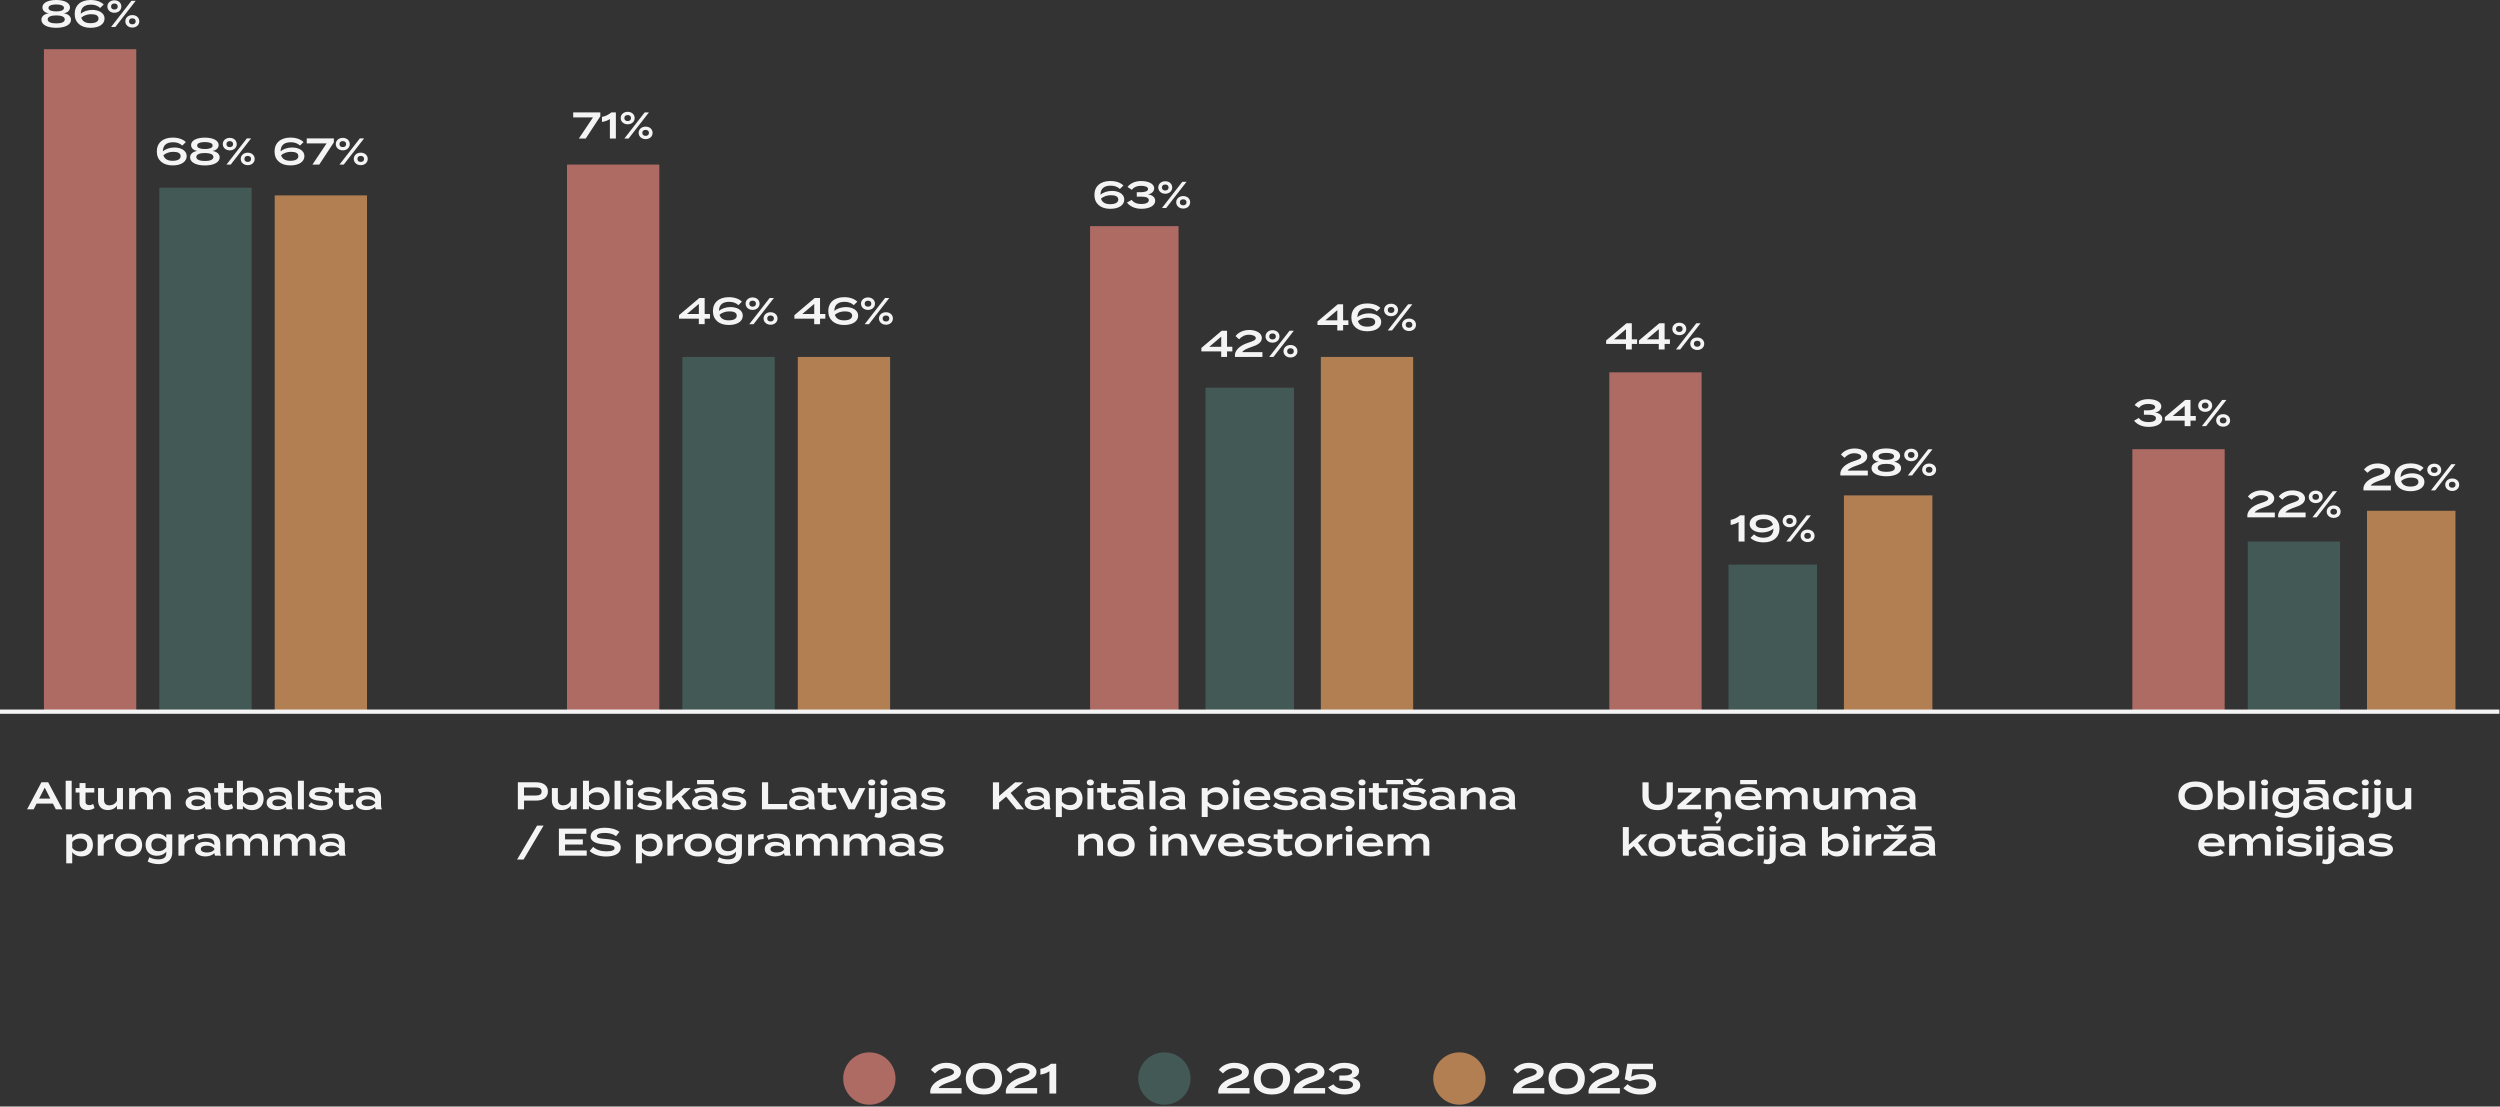 <svg xmlns="http://www.w3.org/2000/svg" width="1028" height="455" fill="none"><rect width="100%" height="100%" fill="#333333" stroke="none"/><g clip-path="url(#a)"><path fill="#AE6B63" d="M914.79 184.72h-37.96v107.54h37.96V184.72Zm-215.08-31.63h-37.96v139.17h37.96V153.09Zm-215.09-60.1h-36.38v199.27h36.38V92.99Zm-213.51-25.3h-37.96v224.58h37.96V67.69ZM56.03 20.24H18.07v272.02h37.96V20.24Z"/><path fill="#435955" d="M962.24 222.68h-37.96v69.59h37.96v-69.59Zm-215.09 9.49h-36.38v60.1h36.38v-60.1Zm-215.08-72.75h-36.38v132.85h36.38V159.42Zm-213.51-12.65H280.6v145.5h37.96v-145.5ZM103.47 77.18H65.51v215.09h37.96V77.18Z"/><path fill="#B27F53" d="M1009.69 210.03h-36.38v82.24h36.38v-82.24ZM794.6 203.7h-36.38v88.57h36.38V203.7Zm-213.51-56.93h-37.96v145.5h37.96v-145.5Zm-215.08 0h-37.96v145.5h37.96v-145.5ZM150.92 80.34h-37.96v211.92h37.96V80.34Z"/><path fill="#F4F4F4" d="M21.75 330.44h-6.71l-1.19 2.35h-2.71l5.89-11.11h2.78l5.89 11.11h-2.75l-1.19-2.35h-.01Zm-1.06-2.06-2.3-4.52-2.3 4.52h4.6Zm6.32 4.41v-11.74h2.46v11.74h-2.46Zm11.84-.51c-.75.51-1.84.84-2.87.84-1.84 0-3.27-1-3.27-2.97v-4.27h-1.62v-1.84h1.62v-2.03h2.46v2.03h3.6v1.84h-3.6v3.84c0 .89.67 1.35 1.54 1.35.6 0 1.14-.22 1.63-.46l.51 1.67Zm11.71-8.24v8.74H48.1v-1.54c-.71 1.16-2.13 1.86-3.81 1.86-2.62 0-3.97-1.67-3.97-4v-5.06h2.46v4.9c0 1.43.76 2.21 2.22 2.21 1.3 0 2.38-.6 3.09-1.86v-5.25h2.47Zm19.68 3.67v5.08H67.8v-4.95c0-1.36-.68-2.16-2.11-2.16-1.25 0-2.19.67-2.79 1.84v3.54l.02 1.73h-2.46v-4.95c0-1.36-.68-2.16-2.11-2.16-1.25 0-2.16.63-2.78 1.79v5.32h-2.46v-8.74h2.46v1.56c.68-1.17 1.98-1.87 3.59-1.87 1.89 0 3.03.94 3.49 2.33.6-1.38 2.02-2.33 3.86-2.33 2.57 0 3.75 1.73 3.75 3.98l-.02-.01Zm16.44.19v3.22c0 .63.11 1.16.4 1.67h-2.52c-.19-.32-.32-.71-.32-1.03v-.02c-.67.73-1.95 1.37-3.63 1.37-1.87 0-4.3-.75-4.3-3.02s2.43-3 4.3-3c1.68 0 2.97.62 3.63 1.37v-.57c0-1.62-1.06-2.32-3.16-2.32-1.19 0-2.14.16-3.19.73l-.73-1.62c1.14-.59 2.86-.97 4.41-.97 3.19 0 5.11 1.48 5.11 4.19Zm-2.4 2.08c-.65-1.03-1.95-1.29-3.08-1.29-1.02 0-2.51.24-2.51 1.4s1.49 1.41 2.51 1.41c1.13 0 2.43-.27 3.08-1.3v-.22Zm11.56 2.3c-.75.51-1.84.84-2.87.84-1.84 0-3.27-1-3.27-2.97v-4.27h-1.62v-1.84h1.62v-2.03h2.46v2.03h3.6v1.84h-3.6v3.84c0 .89.67 1.35 1.54 1.35.6 0 1.14-.22 1.63-.46l.51 1.67Zm12.57-3.86c0 2.86-1.94 4.7-4.71 4.7-1.79 0-3.09-.78-3.81-1.75v1.41h-2.46v-11.74h2.46v4.43c.71-.97 2.02-1.75 3.81-1.75 2.78 0 4.71 1.84 4.71 4.7Zm-2.35 0c0-1.71-1.08-2.65-2.98-2.65-1.29 0-2.41.43-3.17 1.43v2.44c.76 1 1.89 1.43 3.17 1.43 1.9 0 2.98-.94 2.98-2.65Zm13.93-.52v3.22c0 .63.11 1.16.4 1.67h-2.52c-.19-.32-.32-.71-.32-1.03v-.02c-.67.73-1.95 1.37-3.63 1.37-1.87 0-4.3-.75-4.3-3.02s2.43-3 4.3-3c1.68 0 2.97.62 3.63 1.37v-.57c0-1.62-1.06-2.32-3.16-2.32-1.19 0-2.14.16-3.19.73l-.73-1.62c1.14-.59 2.86-.97 4.41-.97 3.19 0 5.11 1.48 5.11 4.19Zm-2.4 2.08c-.65-1.03-1.95-1.29-3.08-1.29-1.02 0-2.51.24-2.51 1.4s1.49 1.41 2.51 1.41c1.13 0 2.43-.27 3.08-1.3v-.22Zm4.91 2.81v-11.74h2.46v11.74h-2.46Zm14.49-2.63c0 1.68-1.6 2.98-4.79 2.98-2.27 0-4.27-.73-5.44-1.73l1.19-1.46c.91.78 2.43 1.32 4.32 1.32 1.4 0 2.46-.25 2.46-.94 0-.63-.97-.87-2.82-1-2.46-.17-4.81-.78-4.81-2.73 0-1.7 1.59-2.9 4.89-2.9 1.84 0 3.54.59 4.62 1.3l-1.13 1.56c-.89-.59-2.05-.98-3.62-.98-1.02 0-2.46.16-2.46.87 0 .67 1.19.78 2.84.87 2.75.16 4.76.97 4.76 2.84h-.01Zm8.49 2.12c-.75.51-1.84.84-2.87.84-1.84 0-3.27-1-3.27-2.97v-4.27h-1.62v-1.84h1.62v-2.03h2.46v2.03h3.6v1.84h-3.6v3.84c0 .89.67 1.35 1.54 1.35.6 0 1.14-.22 1.63-.46l.51 1.67Zm11.19-4.38v3.22c0 .63.11 1.16.4 1.67h-2.52c-.19-.32-.32-.71-.32-1.03v-.02c-.67.73-1.95 1.37-3.63 1.37-1.87 0-4.3-.75-4.3-3.02s2.43-3 4.3-3c1.68 0 2.97.62 3.63 1.37v-.57c0-1.62-1.06-2.32-3.16-2.32-1.19 0-2.14.16-3.19.73l-.73-1.62c1.14-.59 2.86-.97 4.41-.97 3.19 0 5.11 1.48 5.11 4.19Zm-2.39 2.08c-.65-1.03-1.95-1.29-3.08-1.29-1.02 0-2.51.24-2.51 1.4s1.49 1.41 2.51 1.41c1.13 0 2.43-.27 3.08-1.3v-.22ZM29.7 350.41v4.6h-2.46v-11.92h2.46v1.41c.71-.97 2.02-1.75 3.81-1.75 2.78 0 4.71 1.84 4.71 4.7 0 2.86-1.94 4.7-4.71 4.7-1.79 0-3.09-.78-3.81-1.75v.01Zm.01-4.17v2.44c.76 1 1.89 1.43 3.17 1.43 1.9 0 2.98-.94 2.98-2.65s-1.08-2.65-2.98-2.65c-1.29 0-2.41.43-3.17 1.43Zm10.48 5.6v-8.74h2.46v1.81c.71-1.32 2.22-2 3.9-2v2.11c-1.9 0-3.38.75-3.9 2.29v4.54h-2.46v-.01Zm7.08-4.36c0-2.92 2.13-4.71 5.59-4.71s5.59 1.79 5.59 4.71-2.14 4.71-5.59 4.71c-3.45 0-5.59-1.81-5.59-4.71Zm8.81 0c0-1.82-1.37-2.71-3.22-2.71s-3.21.89-3.21 2.71c0 1.82 1.37 2.71 3.21 2.71 1.84 0 3.22-.9 3.22-2.71Zm14.75 3.03c0 3.59-2.81 4.82-5.51 4.82-1.59 0-3.55-.41-4.6-1.06l.73-1.79c.81.52 2.08.9 3.6.9 2.17 0 3.32-.81 3.32-2.46v-.75c-.81 1.11-2.29 1.73-3.84 1.73-2.86 0-4.68-1.75-4.68-4.55s1.83-4.57 4.68-4.57c1.65 0 3.03.62 3.84 1.75v-1.43h2.46v7.41Zm-2.45-2.13v-2.06c-.82-1.16-1.87-1.62-3.17-1.62-1.92 0-2.98.98-2.98 2.65s1.06 2.65 2.98 2.65c1.3 0 2.35-.49 3.17-1.62Zm4.99 3.46v-8.74h2.46v1.81c.71-1.32 2.22-2 3.9-2v2.11c-1.9 0-3.38.75-3.9 2.29v4.54h-2.46v-.01Zm17.2-4.89v3.22c0 .63.11 1.16.4 1.67h-2.52c-.19-.32-.32-.71-.32-1.03v-.02c-.67.73-1.95 1.37-3.63 1.37-1.87 0-4.3-.75-4.3-3.02s2.43-3 4.3-3c1.68 0 2.97.62 3.63 1.37v-.57c0-1.62-1.06-2.32-3.16-2.32-1.19 0-2.14.16-3.19.73l-.73-1.62c1.14-.59 2.86-.97 4.41-.97 3.19 0 5.11 1.48 5.11 4.19Zm-2.39 2.08c-.65-1.03-1.95-1.29-3.08-1.29-1.02 0-2.51.24-2.51 1.4s1.49 1.41 2.51 1.41c1.13 0 2.43-.27 3.08-1.3v-.22Zm22.01-2.27v5.08h-2.44v-4.95c0-1.36-.68-2.16-2.11-2.16-1.25 0-2.19.67-2.79 1.84v3.54l.02 1.73h-2.46v-4.95c0-1.36-.68-2.16-2.11-2.16-1.25 0-2.16.63-2.78 1.79v5.32h-2.46v-8.74h2.46v1.56c.68-1.17 1.98-1.87 3.59-1.87 1.89 0 3.03.94 3.49 2.33.6-1.38 2.02-2.33 3.86-2.33 2.57 0 3.75 1.73 3.75 3.98l-.02-.01Zm19.58 0v5.08h-2.44v-4.95c0-1.36-.68-2.16-2.11-2.16-1.25 0-2.19.67-2.79 1.84v3.54l.02 1.73h-2.46v-4.95c0-1.36-.68-2.16-2.11-2.16-1.25 0-2.16.63-2.78 1.79v5.32h-2.46v-8.74h2.46v1.56c.68-1.17 1.98-1.87 3.59-1.87 1.89 0 3.03.94 3.49 2.33.6-1.38 2.02-2.33 3.86-2.33 2.57 0 3.75 1.73 3.75 3.98l-.02-.01Zm12.03.19v3.22c0 .63.11 1.16.4 1.67h-2.52c-.19-.32-.32-.71-.32-1.03v-.02c-.67.73-1.95 1.37-3.63 1.37-1.87 0-4.3-.75-4.3-3.02s2.43-3 4.3-3c1.68 0 2.97.62 3.63 1.37v-.57c0-1.62-1.06-2.32-3.16-2.32-1.19 0-2.14.16-3.19.73l-.73-1.62c1.14-.59 2.86-.97 4.41-.97 3.19 0 5.11 1.48 5.11 4.19Zm-2.39 2.08c-.65-1.03-1.95-1.29-3.08-1.29-1.02 0-2.51.24-2.51 1.4s1.49 1.41 2.51 1.41c1.13 0 2.43-.27 3.08-1.3v-.22Zm85.89-23.59c0 2.46-1.9 3.76-4.76 3.76h-5.06v3.59h-2.54v-11.11h7.6c2.86 0 4.76 1.33 4.76 3.76Zm-2.59.02c0-1.27-.95-1.65-2.38-1.65h-4.86v3.3h4.86c1.43 0 2.38-.38 2.38-1.65Zm14.46-1.42v8.74h-2.46v-1.54c-.71 1.16-2.13 1.86-3.81 1.86-2.62 0-3.97-1.67-3.97-4v-5.06h2.46v4.9c0 1.43.76 2.21 2.22 2.21 1.3 0 2.38-.6 3.09-1.86v-5.25h2.47Zm13.53 4.38c0 2.86-1.94 4.7-4.71 4.7-1.79 0-3.09-.78-3.81-1.75v1.41h-2.46v-11.74h2.46v4.43c.71-.97 2.02-1.75 3.81-1.75 2.78 0 4.71 1.84 4.71 4.7Zm-2.35 0c0-1.71-1.08-2.65-2.98-2.65-1.29 0-2.41.43-3.17 1.43v2.44c.76 1 1.89 1.43 3.17 1.43 1.9 0 2.98-.94 2.98-2.65Zm4.35 4.37v-11.74h2.46v11.74h-2.46Zm4.78-11.03c0-.75.62-1.25 1.49-1.25s1.46.51 1.46 1.25-.6 1.24-1.46 1.24-1.49-.52-1.49-1.24Zm2.75 11.03h-2.46v-8.74h2.46v8.74Zm11.96-2.63c0 1.68-1.6 2.98-4.79 2.98-2.27 0-4.27-.73-5.44-1.73l1.19-1.46c.91.78 2.43 1.32 4.32 1.32 1.4 0 2.46-.25 2.46-.94 0-.63-.97-.87-2.82-1-2.46-.17-4.81-.78-4.81-2.73 0-1.7 1.59-2.9 4.89-2.9 1.84 0 3.54.59 4.62 1.3l-1.13 1.56c-.89-.59-2.05-.98-3.62-.98-1.02 0-2.46.16-2.46.87 0 .67 1.19.78 2.84.87 2.75.16 4.76.97 4.76 2.84h-.01Zm6.34-1.29-2.06 1.75v2.17h-2.46v-11.74h2.46v7.25l4.71-4.25h2.9l-3.84 3.48 4.08 5.27h-2.71l-3.08-3.92v-.01Zm16.41-.97v3.22c0 .63.11 1.16.4 1.67h-2.52c-.19-.32-.32-.71-.32-1.03v-.02c-.67.73-1.95 1.37-3.63 1.37-1.87 0-4.3-.75-4.3-3.02s2.43-3 4.3-3c1.68 0 2.97.62 3.63 1.37v-.57c0-1.62-1.06-2.32-3.16-2.32-1.19 0-2.14.16-3.19.73l-.73-1.62c1.14-.59 2.86-.97 4.41-.97 3.19 0 5.11 1.48 5.11 4.19Zm-1.38-7.16v1.75h-6.92v-1.75h6.92Zm-1.01 9.24c-.65-1.03-1.95-1.29-3.08-1.29-1.02 0-2.51.24-2.51 1.4s1.49 1.41 2.51 1.41c1.13 0 2.43-.27 3.08-1.3v-.22Zm14.33.18c0 1.68-1.6 2.98-4.79 2.98-2.27 0-4.27-.73-5.44-1.73l1.19-1.46c.91.78 2.43 1.32 4.32 1.32 1.4 0 2.46-.25 2.46-.94 0-.63-.97-.87-2.82-1-2.46-.17-4.81-.78-4.81-2.73 0-1.7 1.59-2.9 4.89-2.9 1.84 0 3.54.59 4.62 1.3l-1.13 1.56c-.89-.59-2.05-.98-3.62-.98-1.02 0-2.46.16-2.46.87 0 .67 1.19.78 2.84.87 2.75.16 4.76.97 4.76 2.84h-.01Zm16.83.44v2.19h-10.39v-11.11h2.54v8.92h7.86-.01Zm11.16-2.7v3.22c0 .63.11 1.16.4 1.67h-2.52c-.19-.32-.32-.71-.32-1.03v-.02c-.67.73-1.95 1.37-3.63 1.37-1.87 0-4.3-.75-4.3-3.02s2.43-3 4.3-3c1.68 0 2.97.62 3.63 1.37v-.57c0-1.62-1.06-2.32-3.16-2.32-1.19 0-2.14.16-3.19.73l-.73-1.62c1.14-.59 2.86-.97 4.41-.97 3.19 0 5.11 1.48 5.11 4.19Zm-2.4 2.08c-.65-1.03-1.95-1.29-3.08-1.29-1.02 0-2.51.24-2.51 1.4s1.49 1.41 2.51 1.41c1.13 0 2.43-.27 3.08-1.3v-.22Zm11.56 2.3c-.75.51-1.84.84-2.87.84-1.84 0-3.27-1-3.27-2.97v-4.27h-1.62v-1.84h1.62v-2.03h2.46v2.03h3.6v1.84h-3.6v3.84c0 .89.67 1.35 1.54 1.35.6 0 1.14-.22 1.63-.46l.51 1.67Zm7.42.51h-2.57l-4.4-8.74h2.65l3.05 6.41 3.05-6.41h2.6l-4.38 8.74Zm5.52-11.03c0-.75.62-1.25 1.49-1.25s1.46.51 1.46 1.25-.6 1.24-1.46 1.24-1.49-.52-1.49-1.24Zm2.75 11.03h-2.46v-8.74h2.46v8.74Zm4.95-8.75v9.11c0 1.95-1.24 3.14-3.14 3.14-.65 0-1.36-.14-1.94-.37l.46-1.7c.29.11.6.17.92.17.75 0 1.24-.51 1.24-1.33v-9.03h2.46v.01Zm-2.7-2.28c0-.75.62-1.25 1.49-1.25s1.46.51 1.46 1.25-.6 1.24-1.46 1.24-1.49-.52-1.49-1.24Zm14.86 6.14v3.22c0 .63.11 1.16.4 1.67h-2.52c-.19-.32-.32-.71-.32-1.03v-.02c-.67.73-1.95 1.37-3.63 1.37-1.87 0-4.3-.75-4.3-3.02s2.43-3 4.3-3c1.68 0 2.97.62 3.63 1.37v-.57c0-1.62-1.06-2.32-3.16-2.32-1.19 0-2.14.16-3.19.73l-.73-1.62c1.14-.59 2.86-.97 4.41-.97 3.19 0 5.11 1.48 5.11 4.19Zm-2.4 2.08c-.65-1.03-1.95-1.29-3.08-1.29-1.02 0-2.51.24-2.51 1.4s1.49 1.41 2.51 1.41c1.13 0 2.43-.27 3.08-1.3v-.22Zm14.34.18c0 1.68-1.6 2.98-4.79 2.98-2.27 0-4.27-.73-5.44-1.73l1.19-1.46c.91.78 2.43 1.32 4.32 1.32 1.4 0 2.46-.25 2.46-.94 0-.63-.97-.87-2.82-1-2.46-.17-4.81-.78-4.81-2.73 0-1.7 1.59-2.9 4.89-2.9 1.84 0 3.54.59 4.62 1.3l-1.13 1.56c-.89-.59-2.05-.98-3.62-.98-1.02 0-2.46.16-2.46.87 0 .67 1.19.78 2.84.87 2.75.16 4.76.97 4.76 2.84h-.01Zm-176.14 23.27 8.22-13.96h2.68l-8.24 13.96h-2.67.01Zm28.63-3.72v2.13h-11.44v-11.11h11.28v2.13h-8.76v2.29h7.32v2.13h-7.32v2.44h8.92v-.01Zm13.99-1.23c0 2.19-2.08 3.71-6.01 3.71-2.81 0-5.09-.79-6.79-2.24l1.46-1.73c1.36 1.25 3.13 1.84 5.39 1.84s3.4-.43 3.4-1.35c0-.92-1.14-1.17-3.7-1.4-3.17-.27-6.13-.97-6.13-3.35s2.48-3.59 5.9-3.59c2.43 0 4.52.6 5.94 1.7l-1.4 1.76c-1.22-.94-2.73-1.32-4.54-1.33-1.51-.02-3.35.25-3.35 1.27 0 .95 1.59 1.05 3.79 1.22 3.54.29 6.03 1.03 6.03 3.48l.01.01Zm8.7 1.93v4.6h-2.46v-11.92h2.46v1.41c.71-.97 2.01-1.75 3.81-1.75 2.78 0 4.71 1.84 4.71 4.7 0 2.86-1.94 4.7-4.71 4.7-1.79 0-3.09-.78-3.81-1.75v.01Zm.02-4.17v2.44c.76 1 1.89 1.43 3.17 1.43 1.9 0 2.98-.94 2.98-2.65s-1.08-2.65-2.98-2.65c-1.29 0-2.41.43-3.17 1.43Zm10.47 5.6v-8.74h2.46v1.81c.71-1.32 2.22-2 3.9-2v2.11c-1.9 0-3.38.75-3.9 2.29v4.54h-2.46v-.01Zm7.08-4.36c0-2.92 2.13-4.71 5.59-4.71s5.59 1.79 5.59 4.71-2.14 4.71-5.59 4.71c-3.45 0-5.59-1.81-5.59-4.71Zm8.81 0c0-1.82-1.37-2.71-3.22-2.71s-3.21.89-3.21 2.71c0 1.82 1.37 2.71 3.21 2.71 1.84 0 3.22-.9 3.22-2.71Zm14.75 3.03c0 3.59-2.81 4.82-5.51 4.82-1.59 0-3.55-.41-4.6-1.06l.73-1.79c.81.52 2.08.9 3.6.9 2.17 0 3.32-.81 3.32-2.46v-.75c-.81 1.11-2.29 1.73-3.84 1.73-2.86 0-4.68-1.75-4.68-4.55s1.83-4.57 4.68-4.57c1.65 0 3.03.62 3.84 1.75v-1.43h2.46v7.41Zm-2.45-2.13v-2.06c-.82-1.16-1.87-1.62-3.17-1.62-1.92 0-2.98.98-2.98 2.65s1.06 2.65 2.98 2.65c1.3 0 2.35-.49 3.17-1.62Zm4.99 3.46v-8.74h2.46v1.81c.71-1.32 2.22-2 3.9-2v2.11c-1.9 0-3.38.75-3.9 2.29v4.54h-2.46v-.01Zm17.21-4.89v3.22c0 .63.11 1.16.4 1.67h-2.52c-.19-.32-.32-.71-.32-1.03v-.02c-.67.73-1.95 1.37-3.63 1.37-1.87 0-4.3-.75-4.3-3.02s2.43-3 4.3-3c1.68 0 2.97.62 3.63 1.37v-.57c0-1.62-1.06-2.32-3.16-2.32-1.19 0-2.14.16-3.19.73l-.73-1.62c1.14-.59 2.86-.97 4.41-.97 3.19 0 5.11 1.48 5.11 4.19Zm-2.4 2.08c-.65-1.03-1.95-1.29-3.08-1.29-1.02 0-2.51.24-2.51 1.4s1.49 1.41 2.51 1.41c1.13 0 2.43-.27 3.08-1.3v-.22Zm22.02-2.27v5.08h-2.44v-4.95c0-1.36-.68-2.16-2.11-2.16-1.25 0-2.19.67-2.79 1.84v3.54l.02 1.73h-2.46v-4.95c0-1.36-.68-2.16-2.11-2.16-1.25 0-2.16.63-2.78 1.79v5.32h-2.46v-8.74h2.46v1.56c.68-1.17 1.98-1.87 3.59-1.87 1.89 0 3.03.94 3.49 2.33.6-1.38 2.02-2.33 3.86-2.33 2.57 0 3.75 1.73 3.75 3.98l-.02-.01Zm19.57 0v5.08h-2.44v-4.95c0-1.36-.68-2.16-2.11-2.16-1.25 0-2.19.67-2.79 1.84v3.54l.02 1.73h-2.46v-4.95c0-1.36-.68-2.16-2.11-2.16-1.25 0-2.16.63-2.78 1.79v5.32h-2.46v-8.74h2.46v1.56c.68-1.17 1.98-1.87 3.59-1.87 1.89 0 3.03.94 3.49 2.33.6-1.38 2.02-2.33 3.86-2.33 2.57 0 3.75 1.73 3.75 3.98l-.02-.01Zm12.04.19v3.22c0 .63.11 1.16.4 1.67h-2.52c-.19-.32-.32-.71-.32-1.03v-.02c-.67.73-1.95 1.37-3.63 1.37-1.87 0-4.3-.75-4.3-3.02s2.43-3 4.3-3c1.68 0 2.97.62 3.63 1.37v-.57c0-1.62-1.06-2.32-3.16-2.32-1.19 0-2.14.16-3.19.73l-.73-1.62c1.14-.59 2.86-.97 4.41-.97 3.19 0 5.11 1.48 5.11 4.19Zm-2.4 2.08c-.65-1.03-1.95-1.29-3.08-1.29-1.02 0-2.51.24-2.51 1.4s1.49 1.41 2.51 1.41c1.13 0 2.43-.27 3.08-1.3v-.22Zm14.34.18c0 1.68-1.6 2.98-4.79 2.98-2.27 0-4.27-.73-5.44-1.73l1.19-1.46c.9.78 2.43 1.32 4.32 1.32 1.4 0 2.46-.25 2.46-.94 0-.63-.97-.87-2.82-1-2.46-.17-4.81-.78-4.81-2.73 0-1.7 1.59-2.9 4.89-2.9 1.84 0 3.54.59 4.62 1.3l-1.13 1.56c-.89-.59-2.05-.98-3.62-.98-1.02 0-2.46.16-2.46.87 0 .67 1.19.78 2.84.87 2.75.16 4.76.97 4.76 2.84H388Zm30.01-16.42-4.29-5.22-2.9 2.46v2.76h-2.54v-11.11h2.54v5.63l6.6-5.63h3.33l-5.17 4.38 5.47 6.73H418h.01Zm13.67-4.89v3.22c0 .63.11 1.16.4 1.67h-2.52c-.19-.32-.32-.71-.32-1.03v-.02c-.67.73-1.95 1.37-3.63 1.37-1.87 0-4.3-.75-4.3-3.02s2.43-3 4.3-3c1.68 0 2.97.62 3.63 1.37v-.57c0-1.62-1.06-2.32-3.16-2.32-1.19 0-2.14.16-3.19.73l-.73-1.62c1.14-.59 2.86-.97 4.41-.97 3.19 0 5.11 1.48 5.11 4.19Zm-2.4 2.08c-.65-1.03-1.95-1.29-3.08-1.29-1.02 0-2.51.24-2.51 1.4s1.49 1.41 2.51 1.41c1.13 0 2.43-.27 3.08-1.3v-.22Zm7.34 1.38v4.6h-2.46v-11.92h2.46v1.41c.71-.97 2.01-1.75 3.81-1.75 2.78 0 4.71 1.84 4.71 4.7 0 2.86-1.94 4.7-4.71 4.7-1.79 0-3.09-.78-3.81-1.75v.01Zm.02-4.17v2.44c.76 1 1.89 1.43 3.17 1.43 1.9 0 2.98-.94 2.98-2.65s-1.08-2.65-2.98-2.65c-1.29 0-2.41.43-3.17 1.43Zm10.22-5.43c0-.75.62-1.25 1.49-1.25s1.46.51 1.46 1.25-.6 1.24-1.46 1.24-1.49-.52-1.49-1.24Zm2.75 11.03h-2.46v-8.74h2.46v8.74Zm9.31-.51c-.75.51-1.84.84-2.87.84-1.84 0-3.27-1-3.27-2.97v-4.27h-1.62v-1.84h1.62v-2.03h2.46v2.03h3.6v1.84h-3.6v3.84c0 .89.67 1.35 1.54 1.35.6 0 1.14-.22 1.63-.46l.51 1.67Zm11.19-4.38v3.22c0 .63.11 1.16.4 1.67h-2.52c-.19-.32-.32-.71-.32-1.03v-.02c-.67.73-1.95 1.37-3.63 1.37-1.87 0-4.3-.75-4.3-3.02s2.43-3 4.3-3c1.68 0 2.97.62 3.63 1.37v-.57c0-1.62-1.06-2.32-3.16-2.32-1.19 0-2.14.16-3.19.73l-.73-1.62c1.14-.59 2.86-.97 4.41-.97 3.19 0 5.11 1.48 5.11 4.19Zm-1.37-7.16v1.75h-6.92v-1.75h6.92Zm-1.02 9.24c-.65-1.03-1.95-1.29-3.08-1.29-1.02 0-2.51.24-2.51 1.4s1.49 1.41 2.51 1.41c1.13 0 2.43-.27 3.08-1.3v-.22Zm4.91 2.81v-11.74h2.46v11.74h-2.46Zm14.63-4.89v3.22c0 .63.11 1.16.4 1.67h-2.52c-.19-.32-.32-.71-.32-1.03v-.02c-.67.73-1.95 1.37-3.63 1.37-1.87 0-4.3-.75-4.3-3.02s2.43-3 4.3-3c1.68 0 2.97.62 3.63 1.37v-.57c0-1.62-1.06-2.32-3.16-2.32-1.19 0-2.14.16-3.19.73l-.73-1.62c1.14-.59 2.86-.97 4.41-.97 3.19 0 5.11 1.48 5.11 4.19Zm-2.4 2.08c-.65-1.03-1.95-1.29-3.08-1.29-1.02 0-2.51.24-2.51 1.4s1.49 1.41 2.51 1.41c1.13 0 2.43-.27 3.08-1.3v-.22Zm11.74 1.38v4.6h-2.46v-11.92h2.46v1.41c.71-.97 2.01-1.75 3.81-1.75 2.78 0 4.71 1.84 4.71 4.7 0 2.86-1.94 4.7-4.71 4.7-1.79 0-3.09-.78-3.81-1.75v.01Zm.01-4.17v2.44c.76 1 1.89 1.43 3.17 1.43 1.9 0 2.98-.94 2.98-2.65s-1.08-2.65-2.98-2.65c-1.29 0-2.41.43-3.17 1.43Zm10.23-5.43c0-.75.62-1.25 1.49-1.25s1.46.51 1.46 1.25-.6 1.24-1.46 1.24-1.49-.52-1.49-1.24Zm2.74 11.03h-2.46v-8.74h2.46v8.74Zm7.75-1.52c1.51 0 2.46-.4 3.37-1.13l1.32 1.44c-1.22 1.08-2.79 1.55-4.81 1.55-3.6 0-5.68-1.81-5.68-4.71s2.06-4.73 5.51-4.73c3.17 0 5.3 1.62 5.3 4.71 0 .29-.02.43-.06.57h-8.38c.22 1.57 1.41 2.29 3.44 2.29l-.01.01Zm-3.33-3.86 5.98-.03c-.38-1.25-1.38-1.81-2.94-1.81s-2.7.6-3.05 1.84h.01Zm19.66 2.75c0 1.68-1.6 2.98-4.79 2.98-2.27 0-4.27-.73-5.44-1.73l1.19-1.46c.9.78 2.43 1.32 4.32 1.32 1.4 0 2.46-.25 2.46-.94 0-.63-.97-.87-2.82-1-2.46-.17-4.81-.78-4.81-2.73 0-1.7 1.59-2.9 4.89-2.9 1.84 0 3.54.59 4.62 1.3l-1.13 1.56c-.89-.59-2.05-.98-3.62-.98-1.02 0-2.46.16-2.46.87 0 .67 1.19.78 2.84.87 2.75.16 4.76.97 4.76 2.84h-.01Zm11.42-2.26v3.22c0 .63.11 1.16.4 1.67h-2.52c-.19-.32-.32-.71-.32-1.03v-.02c-.67.73-1.95 1.37-3.63 1.37-1.87 0-4.3-.75-4.3-3.02s2.43-3 4.3-3c1.68 0 2.97.62 3.63 1.37v-.57c0-1.62-1.06-2.32-3.16-2.32-1.19 0-2.14.16-3.19.73l-.73-1.62c1.14-.59 2.86-.97 4.41-.97 3.19 0 5.11 1.48 5.11 4.19Zm-2.4 2.08c-.65-1.03-1.95-1.29-3.08-1.29-1.02 0-2.51.24-2.51 1.4s1.49 1.41 2.51 1.41c1.13 0 2.43-.27 3.08-1.3v-.22Zm14.34.18c0 1.68-1.6 2.98-4.79 2.98-2.27 0-4.27-.73-5.44-1.73l1.19-1.46c.91.78 2.43 1.32 4.32 1.32 1.4 0 2.46-.25 2.46-.94 0-.63-.97-.87-2.82-1-2.46-.17-4.81-.78-4.81-2.73 0-1.7 1.59-2.9 4.89-2.9 1.84 0 3.54.59 4.62 1.3l-1.13 1.56c-.89-.59-2.05-.98-3.62-.98-1.02 0-2.46.16-2.46.87 0 .67 1.19.78 2.84.87 2.75.16 4.76.97 4.76 2.84h-.01Zm1.55-8.4c0-.75.62-1.25 1.49-1.25s1.46.51 1.46 1.25-.6 1.24-1.46 1.24-1.49-.52-1.49-1.24Zm2.75 11.03h-2.46v-8.74h2.46v8.74Zm9.32-.51c-.75.51-1.84.84-2.87.84-1.84 0-3.27-1-3.27-2.97v-4.27h-1.62v-1.84h1.62v-2.03h2.46v2.03h3.6v1.84h-3.6v3.84c0 .89.67 1.35 1.54 1.35.6 0 1.14-.22 1.63-.46l.51 1.67Zm6.32-11.54v1.75h-6.92v-1.75h6.92Zm-2.24 12.05h-2.46v-8.74h2.46v8.74Zm12.05-2.63c0 1.68-1.6 2.98-4.79 2.98-2.27 0-4.27-.73-5.44-1.73l1.19-1.46c.91.78 2.43 1.32 4.32 1.32 1.4 0 2.46-.25 2.46-.94 0-.63-.97-.87-2.82-1-2.46-.17-4.81-.78-4.81-2.73 0-1.7 1.59-2.9 4.89-2.9 1.84 0 3.54.59 4.62 1.3l-1.13 1.56c-.89-.59-2.05-.98-3.62-.98-1.02 0-2.46.16-2.46.87 0 .67 1.19.78 2.84.87 2.75.16 4.76.97 4.76 2.84h-.01Zm-6.34-7.38h2.59l2.43-2.55h-2.29l-1.43 1.49-1.44-1.49H578l2.43 2.55Zm17.75 5.12v3.22c0 .63.11 1.16.4 1.67h-2.52c-.19-.32-.32-.71-.32-1.03v-.02c-.67.73-1.95 1.37-3.63 1.37-1.87 0-4.3-.75-4.3-3.02s2.43-3 4.3-3c1.68 0 2.97.62 3.63 1.37v-.57c0-1.62-1.06-2.32-3.16-2.32-1.19 0-2.14.16-3.19.73l-.73-1.62c1.14-.59 2.86-.97 4.41-.97 3.19 0 5.11 1.48 5.11 4.19Zm-2.4 2.08c-.65-1.03-1.95-1.29-3.08-1.29-1.02 0-2.51.24-2.51 1.4s1.49 1.41 2.51 1.41c1.13 0 2.43-.27 3.08-1.3v-.22Zm4.88 2.81v-8.74h2.46v1.54c.71-1.16 2.13-1.86 3.81-1.86 2.62 0 3.97 1.67 3.97 4v5.06h-2.46v-4.9c0-1.43-.76-2.21-2.22-2.21-1.3 0-2.38.6-3.09 1.86v5.25h-2.47Zm22.27-4.89v3.22c0 .63.11 1.16.4 1.67h-2.52c-.19-.32-.32-.71-.32-1.03v-.02c-.67.73-1.95 1.37-3.63 1.37-1.87 0-4.3-.75-4.3-3.02s2.43-3 4.3-3c1.68 0 2.97.62 3.63 1.37v-.57c0-1.62-1.06-2.32-3.16-2.32-1.19 0-2.14.16-3.19.73l-.73-1.62c1.14-.59 2.86-.97 4.41-.97 3.19 0 5.11 1.48 5.11 4.19Zm-2.4 2.08c-.65-1.03-1.95-1.29-3.08-1.29-1.02 0-2.51.24-2.51 1.4s1.49 1.41 2.51 1.41c1.13 0 2.43-.27 3.08-1.3v-.22Zm-177.22 21.86v-8.74h2.46v1.54c.71-1.16 2.13-1.86 3.81-1.86 2.62 0 3.97 1.67 3.97 4v5.06h-2.46v-4.9c0-1.43-.76-2.21-2.22-2.21-1.3 0-2.38.6-3.09 1.86v5.25h-2.47Zm12.1-4.36c0-2.92 2.13-4.71 5.59-4.71s5.59 1.79 5.59 4.71-2.14 4.71-5.59 4.71c-3.45 0-5.59-1.81-5.59-4.71Zm8.81 0c0-1.82-1.37-2.71-3.22-2.71s-3.21.89-3.21 2.71c0 1.82 1.36 2.71 3.21 2.71 1.85 0 3.22-.9 3.22-2.71Zm8.48-6.67c0-.75.62-1.25 1.49-1.25s1.46.51 1.46 1.25-.6 1.24-1.46 1.24-1.49-.52-1.49-1.24Zm2.74 11.03h-2.46v-8.74h2.46v8.74Zm2.51 0v-8.74h2.46v1.54c.71-1.16 2.13-1.86 3.81-1.86 2.62 0 3.97 1.67 3.97 4v5.06h-2.46v-4.9c0-1.43-.76-2.21-2.22-2.21-1.3 0-2.38.6-3.09 1.86v5.25h-2.47Zm18.11 0h-2.57l-4.4-8.74h2.65l3.05 6.41 3.05-6.41h2.6l-4.38 8.74Zm10.59-1.52c1.51 0 2.46-.4 3.36-1.13l1.32 1.44c-1.22 1.08-2.79 1.55-4.81 1.55-3.6 0-5.68-1.81-5.68-4.71s2.06-4.73 5.51-4.73c3.17 0 5.3 1.62 5.3 4.71 0 .29-.02.43-.06.57h-8.38c.22 1.57 1.41 2.29 3.44 2.29v.01Zm-3.33-3.86 5.98-.03c-.38-1.25-1.38-1.81-2.94-1.81s-2.7.6-3.05 1.84h.01Zm19.67 2.75c0 1.68-1.6 2.98-4.79 2.98-2.27 0-4.27-.73-5.44-1.73l1.19-1.46c.91.78 2.43 1.32 4.32 1.32 1.4 0 2.46-.25 2.46-.94 0-.63-.97-.87-2.82-1-2.46-.17-4.81-.78-4.81-2.73 0-1.7 1.59-2.9 4.89-2.9 1.84 0 3.54.59 4.62 1.3l-1.13 1.56c-.89-.59-2.05-.98-3.62-.98-1.02 0-2.46.16-2.46.87 0 .67 1.19.78 2.84.87 2.75.16 4.76.97 4.76 2.84h-.01Zm8.49 2.12c-.75.51-1.84.84-2.87.84-1.84 0-3.27-1-3.27-2.97v-4.27h-1.62v-1.84h1.62v-2.03h2.46v2.03h3.6v1.84h-3.6v3.84c0 .89.67 1.35 1.54 1.35.6 0 1.14-.22 1.63-.46l.51 1.67Zm.94-3.85c0-2.92 2.13-4.71 5.59-4.71s5.59 1.79 5.59 4.71-2.14 4.71-5.59 4.71c-3.45 0-5.59-1.81-5.59-4.71Zm8.81 0c0-1.82-1.37-2.71-3.22-2.71s-3.21.89-3.21 2.71c0 1.82 1.36 2.71 3.21 2.71 1.85 0 3.22-.9 3.22-2.71Zm4.34 4.36v-8.74h2.46v1.81c.71-1.32 2.22-2 3.9-2v2.11c-1.9 0-3.38.75-3.9 2.29v4.54h-2.46v-.01Zm7.65-11.03c0-.75.62-1.25 1.49-1.25s1.46.51 1.46 1.25-.6 1.24-1.46 1.24-1.49-.52-1.49-1.24Zm2.74 11.03h-2.46v-8.74h2.46v8.74Zm7.75-1.52c1.51 0 2.46-.4 3.37-1.13l1.32 1.44c-1.22 1.08-2.79 1.55-4.81 1.55-3.6 0-5.68-1.81-5.68-4.71s2.06-4.73 5.51-4.73c3.17 0 5.3 1.62 5.3 4.71 0 .29-.02.43-.06.57h-8.38c.22 1.57 1.41 2.29 3.44 2.29l-.01.01Zm-3.33-3.86 5.98-.03c-.38-1.25-1.38-1.81-2.94-1.81s-2.7.6-3.05 1.84h.01Zm27.34.3v5.08h-2.44v-4.95c0-1.36-.68-2.16-2.11-2.16-1.25 0-2.19.67-2.79 1.84v3.54l.02 1.73h-2.46v-4.95c0-1.36-.68-2.16-2.11-2.16-1.25 0-2.16.63-2.78 1.79v5.32h-2.46v-8.74h2.46v1.56c.68-1.17 1.98-1.87 3.59-1.87 1.89 0 3.03.94 3.49 2.33.6-1.38 2.02-2.33 3.86-2.33 2.57 0 3.75 1.73 3.75 3.98l-.02-.01Zm100.13-25.08v5.87c0 3.33-2.21 5.59-6.24 5.59s-6.24-2.25-6.24-5.59v-5.87h2.54v5.68c0 2.22 1.3 3.55 3.7 3.55 2.4 0 3.7-1.33 3.7-3.55v-5.68h2.54Zm11.42 3.89-6.09 5.36h6.29v1.87h-9.7v-1.54l6.09-5.36h-5.87v-1.86h9.28v1.53Zm2.13 7.22v-8.74h2.46v1.54c.71-1.16 2.13-1.86 3.81-1.86 2.62 0 3.97 1.67 3.97 4v5.06h-2.46v-4.9c0-1.43-.76-2.21-2.22-2.21-1.3 0-2.38.6-3.09 1.86v5.25h-2.47Zm6.66 2.49c0 1.06-.67 2.55-2.03 3.48l-.56-.7c.73-.65 1.16-1.17 1.32-1.86-.06.06-.19.09-.38.09-.76 0-1.38-.55-1.38-1.33 0-.73.62-1.32 1.48-1.32.95 0 1.56.73 1.56 1.63l-.01.01Zm11.24-4.01c1.51 0 2.46-.4 3.36-1.13l1.32 1.44c-1.22 1.08-2.79 1.55-4.81 1.55-3.6 0-5.68-1.81-5.68-4.71s2.06-4.73 5.51-4.73c3.17 0 5.3 1.62 5.3 4.71 0 .29-.02.43-.06.57h-8.38c.22 1.57 1.41 2.29 3.44 2.29v.01Zm3.16-8.78h-6.92v-1.75h6.92v1.75Zm-6.49 4.92 5.98-.03c-.38-1.25-1.38-1.81-2.94-1.81s-2.7.6-3.05 1.84h.01Zm27.35.3v5.08h-2.44v-4.95c0-1.36-.68-2.16-2.11-2.16-1.25 0-2.19.67-2.79 1.84v3.54l.02 1.73h-2.46v-4.95c0-1.36-.68-2.16-2.11-2.16-1.25 0-2.16.63-2.78 1.79v5.32h-2.46v-8.74h2.46v1.56c.68-1.17 1.98-1.87 3.59-1.87 1.89 0 3.03.94 3.49 2.33.6-1.38 2.02-2.33 3.86-2.33 2.57 0 3.75 1.73 3.75 3.98l-.02-.01Zm12.56-3.67v8.74h-2.46v-1.54c-.71 1.16-2.13 1.86-3.81 1.86-2.62 0-3.97-1.67-3.97-4v-5.06h2.46v4.9c0 1.43.76 2.21 2.22 2.21 1.3 0 2.38-.6 3.09-1.86v-5.25h2.47Zm19.68 3.67v5.08h-2.44v-4.95c0-1.36-.68-2.16-2.11-2.16-1.25 0-2.19.67-2.79 1.84v3.54l.02 1.73h-2.46v-4.95c0-1.36-.68-2.16-2.11-2.16-1.25 0-2.16.63-2.78 1.79v5.32h-2.46v-8.74h2.46v1.56c.68-1.17 1.98-1.87 3.59-1.87 1.89 0 3.03.94 3.49 2.33.6-1.38 2.02-2.33 3.86-2.33 2.57 0 3.75 1.73 3.75 3.98l-.02-.01Zm12.04.19v3.22c0 .63.11 1.16.4 1.67h-2.52c-.19-.32-.32-.71-.32-1.03v-.02c-.67.73-1.95 1.37-3.63 1.37-1.87 0-4.3-.75-4.3-3.02s2.43-3 4.3-3c1.68 0 2.97.62 3.63 1.37v-.57c0-1.62-1.06-2.32-3.16-2.32-1.19 0-2.14.16-3.19.73l-.73-1.62c1.14-.59 2.86-.97 4.41-.97 3.19 0 5.11 1.48 5.11 4.19Zm-2.4 2.08c-.65-1.03-1.95-1.29-3.08-1.29-1.02 0-2.51.24-2.51 1.4s1.49 1.41 2.51 1.41c1.13 0 2.43-.27 3.08-1.3v-.22Zm-113.37 17.94-2.06 1.75v2.17h-2.46V340.1h2.46v7.25l4.71-4.25h2.9l-3.84 3.48 4.08 5.27h-2.71l-3.08-3.92v-.01Zm6.02-.44c0-2.92 2.13-4.71 5.59-4.71s5.59 1.79 5.59 4.71-2.14 4.71-5.59 4.71c-3.45 0-5.59-1.81-5.59-4.71Zm8.8 0c0-1.82-1.37-2.71-3.22-2.71s-3.21.89-3.21 2.71c0 1.82 1.37 2.71 3.21 2.71 1.84 0 3.22-.9 3.22-2.71Zm11.01 3.85c-.75.51-1.84.84-2.87.84-1.84 0-3.27-1-3.27-2.97v-4.27h-1.62v-1.84h1.62v-2.03h2.46v2.03h3.6v1.84h-3.6v3.84c0 .89.67 1.35 1.54 1.35.6 0 1.14-.22 1.63-.46l.51 1.67Zm11.19-4.38v3.22c0 .63.11 1.16.4 1.67h-2.52c-.19-.32-.32-.71-.32-1.03v-.02c-.67.73-1.95 1.37-3.63 1.37-1.87 0-4.3-.75-4.3-3.02s2.43-3 4.3-3c1.68 0 2.97.62 3.63 1.37v-.57c0-1.62-1.06-2.32-3.16-2.32-1.19 0-2.14.16-3.19.73l-.73-1.62c1.14-.59 2.86-.97 4.41-.97 3.19 0 5.11 1.48 5.11 4.19Zm-1.38-7.16v1.75h-6.92v-1.75h6.92Zm-1.02 9.24c-.65-1.03-1.95-1.29-3.08-1.29-1.02 0-2.51.24-2.51 1.4s1.49 1.41 2.51 1.41c1.13 0 2.43-.27 3.08-1.3v-.22Zm9.72 3.16c-3.43 0-5.54-1.82-5.54-4.71 0-2.89 2.11-4.73 5.54-4.73 2.49 0 4.14 1.08 4.87 2.41l-2.27.89c-.51-.97-1.48-1.32-2.59-1.32-1.82 0-3.17.9-3.17 2.75s1.35 2.73 3.17 2.73c1.11 0 2.11-.36 2.65-1.36l2.25.9c-.73 1.37-2.4 2.44-4.92 2.44h.01Zm6.29-11.38c0-.75.62-1.25 1.49-1.25s1.46.51 1.46 1.25-.6 1.24-1.46 1.24-1.49-.52-1.49-1.24Zm2.74 11.03h-2.46v-8.74h2.46v8.74Zm4.95-8.74v9.11c0 1.95-1.24 3.14-3.14 3.14-.65 0-1.36-.14-1.94-.37l.46-1.7c.29.11.6.17.92.17.75 0 1.24-.51 1.24-1.33v-9.03h2.46v.01Zm-2.69-2.29c0-.75.62-1.25 1.49-1.25s1.46.51 1.46 1.25-.6 1.24-1.46 1.24-1.49-.52-1.49-1.24Zm14.85 6.14v3.22c0 .63.11 1.16.4 1.67h-2.52c-.19-.32-.32-.71-.32-1.03v-.02c-.67.73-1.95 1.37-3.63 1.37-1.87 0-4.3-.75-4.3-3.02s2.43-3 4.3-3c1.68 0 2.97.62 3.63 1.37v-.57c0-1.62-1.06-2.32-3.16-2.32-1.19 0-2.14.16-3.19.73l-.73-1.62c1.14-.59 2.86-.97 4.41-.97 3.19 0 5.11 1.48 5.11 4.19Zm-2.39 2.08c-.65-1.03-1.95-1.29-3.08-1.29-1.02 0-2.51.24-2.51 1.4s1.49 1.41 2.51 1.41c1.13 0 2.43-.27 3.08-1.3v-.22Zm20.25-1.55c0 2.86-1.94 4.7-4.71 4.7-1.79 0-3.09-.78-3.81-1.75v1.41h-2.46V340.1h2.46v4.43c.71-.97 2.02-1.75 3.81-1.75 2.78 0 4.71 1.84 4.71 4.7Zm-2.35 0c0-1.71-1.08-2.65-2.98-2.65-1.29 0-2.41.43-3.17 1.43v2.44c.76 1 1.89 1.43 3.17 1.43 1.9 0 2.98-.94 2.98-2.65Zm4.07-6.67c0-.75.62-1.25 1.49-1.25s1.46.51 1.46 1.25-.6 1.24-1.46 1.24-1.49-.52-1.49-1.24Zm2.75 11.03h-2.46v-8.74h2.46v8.74Zm2.5 0v-8.74h2.46v1.81c.71-1.32 2.22-2 3.9-2v2.11c-1.9 0-3.38.75-3.9 2.29v4.54h-2.46v-.01Zm16.77-7.22-6.09 5.36h6.28v1.87h-9.7v-1.54l6.09-5.36h-5.87v-1.86h9.28v1.52l.01.01Zm-5.83-2.79h2.59l2.43-2.55h-2.29l-1.43 1.49-1.44-1.49h-2.29l2.43 2.55Zm17.56 5.12v3.22c0 .63.11 1.16.4 1.67h-2.52c-.19-.32-.32-.71-.32-1.03v-.02c-.67.73-1.95 1.37-3.63 1.37-1.87 0-4.3-.75-4.3-3.02s2.43-3 4.3-3c1.68 0 2.97.62 3.63 1.37v-.57c0-1.62-1.06-2.32-3.16-2.32-1.19 0-2.14.16-3.19.73l-.73-1.62c1.14-.59 2.86-.97 4.41-.97 3.19 0 5.11 1.48 5.11 4.19Zm-1.38-7.16v1.75h-6.92v-1.75h6.92Zm-1.02 9.24c-.65-1.03-1.95-1.29-3.08-1.29-1.02 0-2.51.24-2.51 1.4s1.49 1.41 2.51 1.41c1.13 0 2.43-.27 3.08-1.3v-.22Zm102.51-21.79c0-3.71 2.73-5.9 7.06-5.9s7.06 2.19 7.06 5.9c0 3.71-2.73 5.9-7.06 5.9s-7.06-2.19-7.06-5.9Zm11.54 0c0-2.38-1.73-3.71-4.48-3.71-2.75 0-4.47 1.33-4.47 3.71s1.71 3.71 4.47 3.71 4.48-1.33 4.48-3.71Zm15.63 1.18c0 2.86-1.94 4.7-4.71 4.7-1.79 0-3.09-.78-3.81-1.75v1.41h-2.46v-11.74h2.46v4.43c.71-.97 2.02-1.75 3.81-1.75 2.78 0 4.71 1.84 4.71 4.7Zm-2.35 0c0-1.71-1.08-2.65-2.98-2.65-1.29 0-2.41.43-3.17 1.43v2.44c.76 1 1.89 1.43 3.17 1.43 1.9 0 2.98-.94 2.98-2.65Zm4.36 4.37v-11.74h2.46v11.74h-2.46Zm4.78-11.03c0-.75.62-1.25 1.49-1.25s1.46.51 1.46 1.25-.6 1.24-1.46 1.24-1.49-.52-1.49-1.24Zm2.74 11.03h-2.46v-8.74h2.46v8.74Zm12.92-1.33c0 3.59-2.81 4.82-5.51 4.82-1.59 0-3.55-.41-4.6-1.06l.73-1.79c.81.52 2.08.9 3.6.9 2.17 0 3.32-.81 3.32-2.46v-.75c-.81 1.11-2.29 1.73-3.84 1.73-2.86 0-4.68-1.75-4.68-4.55s1.83-4.57 4.68-4.57c1.65 0 3.03.62 3.84 1.75v-1.43h2.46v7.41Zm-2.44-2.13v-2.06c-.83-1.16-1.87-1.62-3.17-1.62-1.92 0-2.98.98-2.98 2.65s1.06 2.65 2.98 2.65c1.3 0 2.35-.49 3.17-1.62Zm14.59-1.43v3.22c0 .63.11 1.16.4 1.67h-2.52c-.19-.32-.32-.71-.32-1.03v-.02c-.67.73-1.95 1.37-3.63 1.37-1.87 0-4.3-.75-4.3-3.02s2.43-3 4.3-3c1.68 0 2.97.62 3.63 1.37v-.57c0-1.62-1.06-2.32-3.16-2.32-1.19 0-2.14.16-3.19.73l-.73-1.62c1.14-.59 2.86-.97 4.41-.97 3.19 0 5.11 1.48 5.11 4.19Zm-1.39-7.16v1.75h-6.92v-1.75h6.92Zm-1.01 9.24c-.65-1.03-1.95-1.29-3.08-1.29-1.02 0-2.51.24-2.51 1.4s1.49 1.41 2.51 1.41c1.13 0 2.43-.27 3.08-1.3v-.22Zm9.72 3.16c-3.43 0-5.54-1.82-5.54-4.71 0-2.89 2.11-4.73 5.54-4.73 2.49 0 4.14 1.08 4.87 2.41l-2.27.89c-.51-.97-1.48-1.32-2.59-1.32-1.82 0-3.17.9-3.17 2.75s1.35 2.73 3.17 2.73c1.11 0 2.11-.36 2.65-1.36l2.25.9c-.73 1.37-2.4 2.44-4.92 2.44h.01Zm6.28-11.38c0-.75.62-1.25 1.49-1.25s1.46.51 1.46 1.25-.6 1.24-1.46 1.24-1.49-.52-1.49-1.24Zm2.75 11.03h-2.46v-8.74h2.46v8.74Zm4.95-8.75v9.11c0 1.95-1.24 3.14-3.14 3.14-.65 0-1.36-.14-1.94-.37l.46-1.7c.29.11.6.17.92.17.75 0 1.24-.51 1.24-1.33v-9.03h2.46v.01Zm-2.7-2.28c0-.75.62-1.25 1.49-1.25s1.46.51 1.46 1.25-.6 1.24-1.46 1.24-1.49-.52-1.49-1.24Zm15.38 2.28v8.74h-2.46v-1.54c-.71 1.16-2.13 1.86-3.81 1.86-2.62 0-3.97-1.67-3.97-4v-5.06h2.46v4.9c0 1.43.76 2.21 2.22 2.21 1.3 0 2.38-.6 3.09-1.86v-5.25h2.47Zm-81.78 26.28c1.51 0 2.46-.4 3.37-1.13l1.32 1.44c-1.22 1.08-2.79 1.55-4.81 1.55-3.6 0-5.68-1.81-5.68-4.71s2.06-4.73 5.51-4.73c3.17 0 5.3 1.62 5.3 4.71 0 .29-.02.43-.06.57h-8.38c.22 1.57 1.41 2.29 3.44 2.29l-.01.01Zm-3.33-3.86 5.98-.03c-.38-1.25-1.38-1.81-2.94-1.81s-2.7.6-3.05 1.84h.01Zm27.35.3v5.08h-2.44v-4.95c0-1.36-.68-2.16-2.11-2.16-1.25 0-2.19.67-2.79 1.84v3.54l.02 1.73h-2.46v-4.95c0-1.36-.68-2.16-2.11-2.16-1.25 0-2.16.63-2.78 1.79v5.32h-2.46v-8.74h2.46v1.56c.68-1.17 1.98-1.87 3.59-1.87 1.89 0 3.03.94 3.49 2.33.6-1.38 2.02-2.33 3.86-2.33 2.57 0 3.75 1.73 3.75 3.98l-.02-.01Zm2.18-5.95c0-.75.62-1.25 1.49-1.25s1.46.51 1.46 1.25-.6 1.24-1.46 1.24-1.49-.52-1.49-1.24Zm2.75 11.03h-2.46v-8.74h2.46v8.74Zm11.96-2.63c0 1.68-1.6 2.98-4.79 2.98-2.27 0-4.27-.73-5.44-1.73l1.19-1.46c.91.78 2.43 1.32 4.32 1.32 1.4 0 2.46-.25 2.46-.94 0-.63-.97-.87-2.82-1-2.46-.17-4.81-.78-4.81-2.73 0-1.7 1.59-2.9 4.89-2.9 1.84 0 3.54.59 4.62 1.3l-1.13 1.56c-.89-.59-2.05-.98-3.62-.98-1.02 0-2.46.16-2.46.87 0 .67 1.19.78 2.84.87 2.75.16 4.76.97 4.76 2.84h-.01Zm1.56-8.4c0-.75.62-1.25 1.49-1.25s1.46.51 1.46 1.25-.6 1.24-1.46 1.24-1.49-.52-1.49-1.24Zm2.75 11.03h-2.46v-8.74h2.46v8.74Zm4.95-8.74v9.11c0 1.95-1.24 3.14-3.14 3.14-.65 0-1.36-.14-1.94-.37l.46-1.7c.29.11.6.17.92.17.75 0 1.24-.51 1.24-1.33v-9.03h2.46v.01Zm-2.7-2.29c0-.75.62-1.25 1.49-1.25s1.46.51 1.46 1.25-.6 1.24-1.46 1.24-1.49-.52-1.49-1.24Zm14.86 6.14v3.22c0 .63.11 1.16.4 1.67h-2.52c-.19-.32-.32-.71-.32-1.03v-.02c-.67.73-1.95 1.37-3.63 1.37-1.87 0-4.3-.75-4.3-3.02s2.43-3 4.3-3c1.68 0 2.97.62 3.63 1.37v-.57c0-1.62-1.06-2.32-3.16-2.32-1.19 0-2.14.16-3.19.73l-.73-1.62c1.14-.59 2.86-.97 4.41-.97 3.19 0 5.11 1.48 5.11 4.19Zm-2.4 2.08c-.65-1.03-1.95-1.29-3.08-1.29-1.02 0-2.51.24-2.51 1.4s1.49 1.41 2.51 1.41c1.13 0 2.43-.27 3.08-1.3v-.22Zm14.34.18c0 1.68-1.6 2.98-4.79 2.98-2.27 0-4.27-.73-5.44-1.73l1.19-1.46c.91.78 2.43 1.32 4.32 1.32 1.4 0 2.46-.25 2.46-.94 0-.63-.97-.87-2.82-1-2.46-.17-4.81-.78-4.81-2.73 0-1.7 1.59-2.9 4.89-2.9 1.84 0 3.54.59 4.62 1.3l-1.13 1.56c-.89-.59-2.05-.98-3.62-.98-1.02 0-2.46.16-2.46.87 0 .67 1.19.78 2.84.87 2.75.16 4.76.97 4.76 2.84h-.01ZM29.2 8.12c0 2.09-2.51 3.32-6.09 3.32s-6.08-1.23-6.08-3.32c0-1.65 1.58-2.46 3.04-2.66-1.48-.15-2.63-1.06-2.63-2.43 0-2 2.55-3.03 5.66-3.03 3.11 0 5.68 1.03 5.68 3.03 0 1.37-1.17 2.28-2.63 2.43 1.45.2 3.04 1.01 3.04 2.66h.01Zm-2.56-.15c0-1.14-1.51-1.63-3.52-1.63s-3.52.49-3.52 1.63 1.51 1.65 3.52 1.65 3.52-.46 3.52-1.65Zm-3.53-3.28c1.71 0 3.2-.38 3.2-1.43 0-1.05-1.49-1.43-3.2-1.43-1.71 0-3.18.38-3.18 1.43 0 1.05 1.49 1.43 3.18 1.43Zm19.88 2.94c0 2.21-2.12 3.81-5.77 3.81-4.04 0-6.51-2.21-6.51-5.72S33.17 0 37.22 0c2.43 0 4.25.69 5.43 1.85l-1.46 1.43c-.98-.94-2.31-1.37-3.74-1.37-2.45 0-4.23.95-4.25 3.77 1.11-1.03 2.94-1.61 4.74-1.61 2.35 0 5.04 1.01 5.04 3.57l.01-.01Zm-2.48-.02c0-1.34-1.34-1.77-3.09-1.77-1.38 0-2.97.48-4.01 1.4.51 1.68 1.94 2.29 3.81 2.29 1.97 0 3.29-.62 3.29-1.92Zm3.65-4.93c0-1.45 1.18-2.57 2.88-2.57s2.86 1.12 2.86 2.57c0 1.45-1.17 2.57-2.86 2.57s-2.88-1.14-2.88-2.57ZM55.79.34l-8.37 10.77h-1.75L54.04.34h1.75Zm-7.38 2.34c0-.8-.55-1.23-1.37-1.23-.82 0-1.37.43-1.37 1.23s.55 1.23 1.37 1.23c.82 0 1.37-.43 1.37-1.23Zm3.13 6.09c0-1.45 1.18-2.57 2.88-2.57s2.86 1.12 2.86 2.57c0 1.45-1.17 2.57-2.86 2.57s-2.88-1.14-2.88-2.57Zm4.25 0c0-.8-.55-1.23-1.37-1.23-.82 0-1.37.43-1.37 1.23S53.6 10 54.42 10c.82 0 1.37-.43 1.37-1.23Zm20.97 55.44c0 2.21-2.12 3.81-5.77 3.81-4.04 0-6.51-2.21-6.51-5.72s2.46-5.72 6.51-5.72c2.43 0 4.25.69 5.43 1.85l-1.46 1.43c-.98-.94-2.31-1.37-3.74-1.37-2.45 0-4.23.95-4.25 3.77 1.11-1.03 2.94-1.61 4.74-1.61 2.35 0 5.04 1.01 5.04 3.57l.01-.01Zm-2.48-.01c0-1.34-1.34-1.77-3.09-1.77-1.38 0-2.97.48-4.01 1.4.51 1.68 1.94 2.29 3.81 2.29 1.97 0 3.29-.62 3.29-1.92Zm16.05.51c0 2.09-2.51 3.32-6.09 3.32s-6.08-1.23-6.08-3.32c0-1.65 1.58-2.46 3.04-2.66-1.48-.15-2.63-1.06-2.63-2.43 0-2 2.55-3.03 5.66-3.03 3.11 0 5.68 1.03 5.68 3.03 0 1.37-1.17 2.28-2.63 2.43 1.45.2 3.05 1.01 3.05 2.66Zm-2.57-.16c0-1.14-1.51-1.63-3.52-1.63s-3.52.49-3.52 1.63 1.51 1.65 3.52 1.65 3.52-.46 3.52-1.65Zm-3.52-3.27c1.71 0 3.2-.38 3.2-1.43 0-1.05-1.49-1.43-3.2-1.43-1.71 0-3.18.38-3.18 1.43 0 1.05 1.49 1.43 3.18 1.43Zm7.37-2.02c0-1.45 1.18-2.57 2.88-2.57s2.86 1.12 2.86 2.57c0 1.45-1.17 2.57-2.86 2.57s-2.88-1.14-2.88-2.57Zm11.63-2.34-8.37 10.77h-1.75l8.37-10.77h1.75Zm-7.39 2.34c0-.8-.55-1.23-1.37-1.23-.82 0-1.37.43-1.37 1.23s.55 1.23 1.37 1.23c.82 0 1.37-.43 1.37-1.23Zm3.14 6.09c0-1.45 1.18-2.57 2.88-2.57s2.86 1.12 2.86 2.57c0 1.45-1.17 2.57-2.86 2.57s-2.88-1.14-2.88-2.57Zm4.25 0c0-.8-.55-1.23-1.37-1.23-.82 0-1.37.43-1.37 1.23s.55 1.23 1.37 1.23c.82 0 1.37-.43 1.37-1.23Zm21.93-1.14c0 2.21-2.12 3.81-5.77 3.81-4.04 0-6.51-2.21-6.51-5.72s2.46-5.72 6.51-5.72c2.43 0 4.25.69 5.43 1.85l-1.46 1.43c-.98-.94-2.31-1.37-3.74-1.37-2.45 0-4.23.95-4.25 3.77 1.11-1.03 2.94-1.61 4.74-1.61 2.35 0 5.04 1.01 5.04 3.57l.01-.01Zm-2.48-.01c0-1.34-1.34-1.77-3.09-1.77-1.38 0-2.97.48-4.01 1.4.51 1.68 1.94 2.29 3.81 2.29 1.97 0 3.29-.62 3.29-1.92Zm11.59-5.22h-8.15v-2.06h11.15v1.62l-6.01 9.15h-2.81l5.83-8.71h-.01Zm3.8.28c0-1.45 1.18-2.57 2.88-2.57s2.86 1.12 2.86 2.57c0 1.45-1.17 2.57-2.86 2.57s-2.88-1.14-2.88-2.57Zm11.63-2.34-8.37 10.77h-1.75l8.37-10.77h1.75Zm-7.38 2.34c0-.8-.55-1.23-1.37-1.23-.82 0-1.37.43-1.37 1.23s.55 1.23 1.37 1.23c.82 0 1.37-.43 1.37-1.23Zm3.14 6.09c0-1.45 1.18-2.57 2.88-2.57s2.86 1.12 2.86 2.57c0 1.45-1.17 2.57-2.86 2.57s-2.88-1.14-2.88-2.57Zm4.24 0c0-.8-.55-1.23-1.37-1.23-.82 0-1.37.43-1.37 1.23s.55 1.23 1.37 1.23c.82 0 1.37-.43 1.37-1.23Zm94.14-17.08h-8.15v-2.06h11.15v1.62l-6.01 9.15h-2.82l5.83-8.71Zm6.94.67c-.91.66-2.04 1.01-3.26 1.21v-2.08c1.38-.2 2.84-.97 3.86-1.86h1.86v10.77h-2.46v-8.04Zm4.44-.39c0-1.45 1.18-2.57 2.88-2.57s2.86 1.12 2.86 2.57c0 1.45-1.17 2.57-2.86 2.57s-2.88-1.14-2.88-2.57Zm11.62-2.34-8.37 10.77h-1.75l8.37-10.77h1.75Zm-7.38 2.34c0-.8-.55-1.23-1.37-1.23-.82 0-1.37.43-1.37 1.23s.55 1.23 1.37 1.23c.82 0 1.37-.43 1.37-1.23Zm3.14 6.09c0-1.45 1.18-2.57 2.88-2.57s2.86 1.12 2.86 2.57c0 1.45-1.17 2.57-2.86 2.57s-2.88-1.14-2.88-2.57Zm4.24 0c0-.8-.55-1.23-1.37-1.23-.82 0-1.37.43-1.37 1.23s.55 1.23 1.37 1.23c.82 0 1.37-.43 1.37-1.23Zm25.09 76.4h-2.18v2.26h-2.4v-2.26h-8.15v-1.43l8.37-7.08h2.18v6.6h2.18v1.91Zm-4.57-1.91v-4.17l-4.91 4.17h4.91Zm18.06.7c0 2.21-2.12 3.81-5.77 3.81-4.04 0-6.51-2.21-6.51-5.72s2.46-5.72 6.51-5.72c2.43 0 4.25.69 5.43 1.85l-1.46 1.43c-.98-.94-2.31-1.37-3.74-1.37-2.45 0-4.23.95-4.25 3.77 1.11-1.03 2.94-1.61 4.74-1.61 2.35 0 5.04 1.01 5.04 3.57l.01-.01Zm-2.48-.02c0-1.34-1.34-1.77-3.09-1.77-1.38 0-2.97.48-4.01 1.4.51 1.68 1.94 2.29 3.81 2.29 1.97 0 3.29-.62 3.29-1.92Zm3.65-4.94c0-1.45 1.18-2.57 2.88-2.57s2.86 1.12 2.86 2.57c0 1.45-1.17 2.57-2.86 2.57s-2.88-1.14-2.88-2.57Zm11.63-2.33-8.37 10.77h-1.75l8.37-10.77h1.75Zm-7.38 2.33c0-.8-.55-1.23-1.37-1.23-.82 0-1.37.43-1.37 1.23s.55 1.23 1.37 1.23c.82 0 1.37-.43 1.37-1.23Zm3.13 6.09c0-1.45 1.18-2.57 2.88-2.57s2.86 1.12 2.86 2.57c0 1.45-1.17 2.57-2.86 2.57s-2.88-1.14-2.88-2.57Zm4.25 0c0-.8-.55-1.23-1.37-1.23-.82 0-1.37.43-1.37 1.23s.55 1.23 1.37 1.23c.82 0 1.37-.43 1.37-1.23Zm21.15.08h-2.18v2.26h-2.4v-2.26h-8.15v-1.43l8.37-7.08h2.18v6.6h2.18v1.91Zm-4.57-1.91v-4.17l-4.91 4.17h4.91Zm18.06.7c0 2.21-2.12 3.81-5.77 3.81-4.04 0-6.51-2.21-6.51-5.72s2.46-5.72 6.51-5.72c2.43 0 4.25.69 5.43 1.85l-1.46 1.43c-.98-.94-2.31-1.37-3.74-1.37-2.45 0-4.23.95-4.25 3.77 1.11-1.03 2.94-1.61 4.74-1.61 2.35 0 5.04 1.01 5.04 3.57l.01-.01Zm-2.47-.02c0-1.34-1.34-1.77-3.09-1.77-1.38 0-2.97.48-4.01 1.4.51 1.68 1.94 2.29 3.81 2.29 1.97 0 3.29-.62 3.29-1.92Zm3.65-4.94c0-1.45 1.18-2.57 2.88-2.57s2.86 1.12 2.86 2.57c0 1.45-1.17 2.57-2.86 2.57s-2.88-1.14-2.88-2.57Zm11.63-2.33-8.37 10.77h-1.75l8.37-10.77h1.75Zm-7.39 2.33c0-.8-.55-1.23-1.37-1.23-.82 0-1.37.43-1.37 1.23s.55 1.23 1.37 1.23c.82 0 1.37-.43 1.37-1.23Zm3.14 6.09c0-1.45 1.18-2.57 2.88-2.57s2.86 1.12 2.86 2.57c0 1.45-1.17 2.57-2.86 2.57s-2.88-1.14-2.88-2.57Zm4.25 0c0-.8-.55-1.23-1.37-1.23-.82 0-1.37.43-1.37 1.23s.55 1.23 1.37 1.23c.82 0 1.37-.43 1.37-1.23Zm96.62-48.9c0 2.21-2.12 3.81-5.77 3.81-4.04 0-6.51-2.21-6.51-5.72s2.46-5.72 6.51-5.72c2.43 0 4.24.69 5.43 1.85l-1.46 1.43c-.98-.94-2.31-1.37-3.74-1.37-2.45 0-4.23.95-4.25 3.77 1.11-1.03 2.94-1.61 4.74-1.61 2.35 0 5.04 1.01 5.04 3.57l.01-.01Zm-2.47-.02c0-1.34-1.34-1.77-3.09-1.77-1.38 0-2.97.48-4.01 1.4.51 1.68 1.94 2.29 3.81 2.29 1.97 0 3.29-.62 3.29-1.92Zm9.45 1.85c1.6 0 3.12-.4 3.12-1.58 0-1.18-1.48-1.45-3.35-1.45h-1.6v-1.82h1.6c1.57 0 3.03-.34 3.03-1.32s-1.51-1.31-2.86-1.31c-1.85 0-3.12.69-3.81 1.65l-1.78-1.18c1.12-1.45 3.06-2.43 5.6-2.43 2.81 0 5.37.98 5.37 3 0 1.32-1.15 2.31-2.58 2.46 1.45.22 3 .97 3 2.63 0 2.14-2.51 3.32-5.66 3.32-2.68 0-4.75-1.02-5.95-2.55l1.95-1.12c.75 1.09 2.12 1.71 3.94 1.71l-.02-.01Zm7-6.79c0-1.45 1.18-2.57 2.88-2.57s2.86 1.12 2.86 2.57c0 1.45-1.17 2.57-2.86 2.57s-2.88-1.14-2.88-2.57Zm11.62-2.33-8.37 10.77h-1.75l8.37-10.77h1.75Zm-7.38 2.33c0-.8-.55-1.23-1.37-1.23-.82 0-1.37.43-1.37 1.23s.55 1.23 1.37 1.23c.82 0 1.37-.43 1.37-1.23Zm3.14 6.09c0-1.45 1.18-2.57 2.88-2.57s2.86 1.12 2.86 2.57c0 1.45-1.17 2.57-2.86 2.57s-2.88-1.14-2.88-2.57Zm4.24 0c0-.8-.55-1.23-1.37-1.23-.82 0-1.37.43-1.37 1.23s.55 1.23 1.37 1.23c.82 0 1.37-.43 1.37-1.23Zm18.84 61.31h-2.18v2.26h-2.4v-2.26h-8.15v-1.43l8.37-7.08h2.18v6.6h2.18v1.91Zm-4.57-1.9v-4.17l-4.91 4.17h4.91Zm11.47-6.92c2.57 0 5.23 1.06 5.23 3.31 0 1.85-1.74 2.88-4.18 3.66-2 .66-3.51 1.38-3.86 2.14h8.28v1.98h-11.29v-1.09c.31-2 2.26-3.72 5.45-4.75 1.77-.6 3.12-1 3.12-1.89 0-.89-1.4-1.4-2.81-1.4-1.63 0-2.95.68-4.06 1.88l-1.46-1.31c1.03-1.43 3.09-2.52 5.6-2.52l-.02-.01Zm6.75 2.66c0-1.45 1.18-2.57 2.88-2.57s2.86 1.12 2.86 2.57c0 1.45-1.17 2.57-2.86 2.57s-2.88-1.14-2.88-2.57Zm11.63-2.34-8.37 10.77h-1.75l8.37-10.77h1.75Zm-7.38 2.34c0-.8-.55-1.23-1.37-1.23-.82 0-1.37.43-1.37 1.23s.55 1.23 1.37 1.23c.82 0 1.37-.43 1.37-1.23Zm3.13 6.09c0-1.45 1.18-2.57 2.88-2.57s2.86 1.12 2.86 2.57c0 1.45-1.17 2.57-2.86 2.57s-2.88-1.14-2.88-2.57Zm4.25 0c0-.8-.55-1.23-1.37-1.23-.82 0-1.37.43-1.37 1.23s.55 1.23 1.37 1.23c.82 0 1.37-.43 1.37-1.23Zm22.45-10.8h-2.18v2.26h-2.4v-2.26h-8.15v-1.43l8.37-7.08h2.18v6.6h2.18v1.91Zm-4.57-1.91v-4.17l-4.91 4.17h4.91Zm18.06.69c0 2.21-2.12 3.81-5.77 3.81-4.04 0-6.51-2.21-6.51-5.72s2.46-5.72 6.51-5.72c2.43 0 4.25.69 5.43 1.85l-1.46 1.43c-.98-.94-2.31-1.37-3.74-1.37-2.45 0-4.23.95-4.25 3.77 1.11-1.03 2.94-1.61 4.74-1.61 2.35 0 5.04 1.01 5.04 3.57l.01-.01Zm-2.48-.01c0-1.34-1.34-1.77-3.09-1.77-1.38 0-2.97.48-4.01 1.4.51 1.68 1.94 2.29 3.81 2.29 1.97 0 3.29-.62 3.29-1.92Zm3.65-4.94c0-1.45 1.18-2.57 2.88-2.57s2.86 1.12 2.86 2.57c0 1.45-1.17 2.57-2.86 2.57s-2.88-1.14-2.88-2.57Zm11.63-2.34-8.37 10.77h-1.75l8.37-10.77h1.75Zm-7.38 2.34c0-.8-.55-1.23-1.37-1.23-.82 0-1.37.43-1.37 1.23s.55 1.23 1.37 1.23c.82 0 1.37-.43 1.37-1.23Zm3.14 6.09c0-1.45 1.18-2.57 2.88-2.57s2.86 1.12 2.86 2.57c0 1.45-1.17 2.57-2.86 2.57s-2.88-1.14-2.88-2.57Zm4.24 0c0-.8-.55-1.23-1.37-1.23-.82 0-1.37.43-1.37 1.23s.55 1.23 1.37 1.23c.82 0 1.37-.43 1.37-1.23Zm92.42 7.88H671v2.26h-2.4v-2.26h-8.15V140l8.37-7.08H671v6.6h2.18v1.91Zm-4.57-1.91v-4.17l-4.91 4.17h4.91Zm18.06 1.91h-2.18v2.26h-2.4v-2.26h-8.15V140l8.37-7.08h2.18v6.6h2.18v1.91Zm-4.57-1.91v-4.17l-4.91 4.17h4.91Zm5.56-4.26c0-1.45 1.18-2.57 2.88-2.57s2.86 1.12 2.86 2.57c0 1.45-1.17 2.57-2.86 2.57s-2.88-1.14-2.88-2.57Zm11.62-2.34-8.37 10.77h-1.75l8.37-10.77h1.75Zm-7.38 2.34c0-.8-.55-1.23-1.37-1.23-.82 0-1.37.43-1.37 1.23s.55 1.23 1.37 1.23c.82 0 1.37-.43 1.37-1.23Zm3.14 6.09c0-1.45 1.18-2.57 2.88-2.57s2.86 1.12 2.86 2.57c0 1.45-1.17 2.57-2.86 2.57s-2.88-1.14-2.88-2.57Zm4.24 0c0-.8-.55-1.23-1.37-1.23-.82 0-1.37.43-1.37 1.23s.55 1.23 1.37 1.23c.82 0 1.37-.43 1.37-1.23Zm15.63 73.29c-.91.66-2.05 1.01-3.26 1.21v-2.08c1.38-.2 2.85-.97 3.86-1.86h1.86v10.77h-2.46v-8.04Zm16.83 2.66c0 3.51-2.46 5.72-6.51 5.72-2.43 0-4.25-.69-5.43-1.85l1.46-1.43c.98.94 2.31 1.37 3.74 1.37 2.45 0 4.23-.95 4.24-3.77-1.11 1.03-2.94 1.62-4.74 1.62-2.35 0-5.04-1.02-5.04-3.57 0-2.21 2.12-3.81 5.77-3.81 4.04 0 6.51 2.21 6.51 5.72Zm-6.7-.13c1.38 0 2.97-.48 4.01-1.4-.51-1.68-1.94-2.29-3.81-2.29-1.97 0-3.29.62-3.29 1.92 0 1.3 1.34 1.77 3.09 1.77Zm7.98-2.92c0-1.45 1.18-2.57 2.88-2.57s2.86 1.12 2.86 2.57c0 1.45-1.17 2.57-2.86 2.57s-2.88-1.14-2.88-2.57Zm11.63-2.34-8.37 10.77h-1.75l8.37-10.77h1.75Zm-7.38 2.34c0-.8-.55-1.23-1.37-1.23-.82 0-1.37.43-1.37 1.23s.55 1.23 1.37 1.23c.82 0 1.37-.43 1.37-1.23Zm3.14 6.09c0-1.45 1.18-2.57 2.88-2.57s2.86 1.12 2.86 2.57c0 1.45-1.17 2.57-2.86 2.57s-2.88-1.14-2.88-2.57Zm4.24 0c0-.8-.55-1.23-1.37-1.23-.82 0-1.37.43-1.37 1.23s.55 1.23 1.37 1.23c.82 0 1.37-.43 1.37-1.23Zm17.93-35.93c2.57 0 5.23 1.06 5.23 3.31 0 1.85-1.74 2.88-4.18 3.66-2 .66-3.51 1.38-3.86 2.14h8.28v1.98h-11.29v-1.09c.31-2 2.26-3.72 5.45-4.75 1.77-.6 3.12-1 3.12-1.89 0-.89-1.4-1.4-2.81-1.4-1.63 0-2.95.68-4.06 1.88l-1.46-1.31c1.03-1.43 3.09-2.52 5.6-2.52l-.02-.01Zm19.16 8.11c0 2.09-2.51 3.32-6.09 3.32s-6.08-1.23-6.08-3.32c0-1.65 1.58-2.46 3.04-2.66-1.48-.15-2.63-1.06-2.63-2.43 0-2 2.55-3.03 5.66-3.03 3.11 0 5.68 1.03 5.68 3.03 0 1.37-1.17 2.28-2.63 2.43 1.45.2 3.04 1.01 3.04 2.66h.01Zm-2.57-.15c0-1.14-1.51-1.63-3.52-1.63s-3.52.49-3.52 1.63 1.51 1.65 3.52 1.65 3.52-.46 3.52-1.65Zm-3.52-3.28c1.71 0 3.2-.38 3.2-1.43 0-1.05-1.49-1.43-3.2-1.43-1.71 0-3.18.38-3.18 1.43 0 1.05 1.49 1.43 3.18 1.43Zm7.37-2.01c0-1.45 1.18-2.57 2.88-2.57s2.86 1.12 2.86 2.57c0 1.45-1.17 2.57-2.86 2.57s-2.88-1.14-2.88-2.57Zm11.62-2.34-8.37 10.77h-1.75l8.37-10.77h1.75Zm-7.38 2.34c0-.8-.55-1.23-1.37-1.23-.82 0-1.37.43-1.37 1.23s.55 1.23 1.37 1.23c.82 0 1.37-.43 1.37-1.23Zm3.14 6.09c0-1.45 1.18-2.57 2.88-2.57s2.86 1.12 2.86 2.57c0 1.45-1.17 2.57-2.86 2.57s-2.88-1.14-2.88-2.57Zm4.24 0c0-.8-.55-1.23-1.37-1.23-.82 0-1.37.43-1.37 1.23s.55 1.23 1.37 1.23c.82 0 1.37-.43 1.37-1.23Zm88.77-19.6c1.6 0 3.12-.4 3.12-1.58 0-1.18-1.48-1.45-3.35-1.45h-1.6v-1.82h1.6c1.57 0 3.03-.34 3.03-1.32s-1.51-1.31-2.86-1.31c-1.85 0-3.12.69-3.81 1.65l-1.78-1.18c1.12-1.45 3.06-2.43 5.6-2.43 2.82 0 5.37.98 5.37 3 0 1.32-1.15 2.31-2.58 2.46 1.45.22 3 .97 3 2.63 0 2.14-2.51 3.32-5.66 3.32-2.68 0-4.75-1.02-5.95-2.55l1.95-1.12c.75 1.09 2.12 1.71 3.94 1.71l-.02-.01Zm19.51-.61h-2.18v2.26h-2.4v-2.26h-8.15v-1.43l8.37-7.08h2.18v6.6h2.18v1.91Zm-4.57-1.91v-4.17l-4.91 4.17h4.91Zm5.56-4.26c0-1.45 1.18-2.57 2.88-2.57s2.86 1.12 2.86 2.57c0 1.45-1.17 2.57-2.86 2.57s-2.88-1.14-2.88-2.57Zm11.62-2.34-8.37 10.77h-1.75l8.37-10.77h1.75Zm-7.38 2.34c0-.8-.55-1.23-1.37-1.23-.82 0-1.37.43-1.37 1.23s.55 1.23 1.37 1.23c.82 0 1.37-.43 1.37-1.23Zm3.14 6.09c0-1.45 1.18-2.57 2.88-2.57s2.86 1.12 2.86 2.57c0 1.45-1.17 2.57-2.86 2.57s-2.88-1.14-2.88-2.57Zm4.24 0c0-.8-.55-1.23-1.37-1.23-.82 0-1.37.43-1.37 1.23s.55 1.23 1.37 1.23c.82 0 1.37-.43 1.37-1.23Zm14.41 28.77c2.57 0 5.23 1.06 5.23 3.31 0 1.85-1.74 2.88-4.18 3.66-2 .66-3.51 1.38-3.86 2.14h8.28v1.98h-11.29v-1.09c.31-2 2.26-3.72 5.45-4.75 1.77-.6 3.12-1 3.12-1.89 0-.89-1.4-1.4-2.81-1.4-1.63 0-2.95.68-4.06 1.88l-1.46-1.31c1.03-1.43 3.09-2.52 5.6-2.52l-.02-.01Zm12.66 0c2.57 0 5.23 1.06 5.23 3.31 0 1.85-1.74 2.88-4.18 3.66-2 .66-3.51 1.38-3.86 2.14h8.28v1.98h-11.29v-1.09c.31-2 2.26-3.72 5.45-4.75 1.77-.6 3.12-1 3.12-1.89 0-.89-1.4-1.4-2.81-1.4-1.63 0-2.95.68-4.06 1.88l-1.46-1.31c1.03-1.43 3.09-2.52 5.6-2.52l-.02-.01Zm6.76 2.66c0-1.45 1.18-2.57 2.88-2.57s2.86 1.12 2.86 2.57c0 1.45-1.17 2.57-2.86 2.57s-2.88-1.14-2.88-2.57Zm11.63-2.34-8.37 10.77h-1.75l8.37-10.77h1.75Zm-7.39 2.34c0-.8-.55-1.23-1.37-1.23-.82 0-1.37.43-1.37 1.23s.55 1.23 1.37 1.23c.82 0 1.37-.43 1.37-1.23Zm3.14 6.09c0-1.45 1.18-2.57 2.88-2.57s2.86 1.12 2.86 2.57c0 1.45-1.17 2.57-2.86 2.57s-2.88-1.14-2.88-2.57Zm4.25 0c0-.8-.55-1.23-1.37-1.23-.82 0-1.37.43-1.37 1.23s.55 1.23 1.37 1.23c.82 0 1.37-.43 1.37-1.23Zm16.68-19.83c2.57 0 5.23 1.06 5.23 3.31 0 1.85-1.74 2.88-4.18 3.66-2 .66-3.51 1.38-3.86 2.14h8.28v1.98h-11.29v-1.09c.31-2 2.26-3.72 5.45-4.75 1.77-.6 3.12-1 3.12-1.89 0-.89-1.4-1.4-2.81-1.4-1.63 0-2.95.68-4.06 1.88l-1.46-1.31c1.03-1.43 3.09-2.52 5.6-2.52l-.02-.01Zm19.26 7.61c0 2.21-2.12 3.81-5.77 3.81-4.04 0-6.51-2.21-6.51-5.72s2.46-5.72 6.51-5.72c2.43 0 4.25.69 5.43 1.85l-1.46 1.43c-.98-.94-2.31-1.37-3.74-1.37-2.45 0-4.23.95-4.25 3.77 1.11-1.03 2.94-1.61 4.74-1.61 2.35 0 5.04 1.01 5.04 3.57l.01-.01Zm-2.48-.02c0-1.34-1.34-1.77-3.09-1.77-1.38 0-2.97.48-4.01 1.4.51 1.68 1.94 2.29 3.81 2.29 1.97 0 3.29-.62 3.29-1.92Zm3.65-4.93c0-1.45 1.18-2.57 2.88-2.57s2.86 1.12 2.86 2.57c0 1.45-1.17 2.57-2.86 2.57s-2.88-1.14-2.88-2.57Zm11.63-2.34-8.37 10.77h-1.75l8.37-10.77h1.75Zm-7.38 2.34c0-.8-.55-1.23-1.37-1.23-.82 0-1.37.43-1.37 1.23s.55 1.23 1.37 1.23c.82 0 1.37-.43 1.37-1.23Zm3.14 6.09c0-1.45 1.18-2.57 2.88-2.57s2.86 1.12 2.86 2.57c0 1.45-1.17 2.57-2.86 2.57s-2.88-1.14-2.88-2.57Zm4.24 0c0-.8-.55-1.23-1.37-1.23-.82 0-1.37.43-1.37 1.23s.55 1.23 1.37 1.23c.82 0 1.37-.43 1.37-1.23Z"/><path fill="#F4F4F4" stroke="#F4F4F4" stroke-miterlimit="10" d="M1027.25 292.27H.5v.75h1026.75v-.75Z"/><path fill="#F4F4F4" d="M389.18 437.03c2.93 0 5.96 1.21 5.96 3.77 0 2.1-1.98 3.28-4.77 4.17-2.28.75-4 1.58-4.4 2.44h9.43v2.26h-12.87v-1.25c.35-2.28 2.58-4.24 6.21-5.42 2.02-.68 3.56-1.14 3.56-2.16 0-1.02-1.6-1.59-3.21-1.59-1.86 0-3.37.77-4.63 2.14l-1.67-1.49c1.17-1.63 3.52-2.88 6.38-2.88l.01.01Zm7.96 6.51c0-4.08 2.82-6.52 7.45-6.52 4.63 0 7.47 2.44 7.47 6.52s-2.82 6.52-7.47 6.52-7.45-2.44-7.45-6.52Zm12.06 0c0-2.7-1.75-4.1-4.59-4.1s-4.61 1.4-4.61 4.1c0 2.7 1.75 4.1 4.61 4.1 2.86 0 4.59-1.4 4.59-4.1Zm11.05-6.51c2.93 0 5.96 1.21 5.96 3.77 0 2.1-1.98 3.28-4.77 4.17-2.28.75-4 1.58-4.4 2.44h9.43v2.26H413.6v-1.25c.35-2.28 2.58-4.24 6.21-5.42 2.02-.68 3.56-1.14 3.56-2.16 0-1.02-1.6-1.59-3.21-1.59-1.86 0-3.37.77-4.63 2.14l-1.67-1.49c1.17-1.63 3.52-2.88 6.38-2.88l.01.01Zm11.27 3.47c-1.03.75-2.33 1.16-3.72 1.39v-2.37c1.58-.23 3.24-1.1 4.4-2.12h2.12v12.27h-2.8v-9.17Z"/><path fill="#AE6B63" d="M357.48 454.25c5.943 0 10.76-4.817 10.76-10.76s-4.817-10.76-10.76-10.76c-5.942 0-10.76 4.817-10.76 10.76s4.818 10.76 10.76 10.76Z"/><path fill="#F4F4F4" d="M507.59 437.03c2.93 0 5.96 1.21 5.96 3.77 0 2.1-1.98 3.28-4.77 4.17-2.28.75-4 1.58-4.4 2.44h9.43v2.26h-12.87v-1.25c.35-2.28 2.58-4.24 6.21-5.42 2.02-.68 3.56-1.14 3.56-2.16 0-1.02-1.6-1.59-3.21-1.59-1.86 0-3.37.77-4.63 2.14l-1.67-1.49c1.17-1.63 3.52-2.88 6.38-2.88l.01.01Zm7.96 6.51c0-4.08 2.82-6.52 7.45-6.52 4.63 0 7.47 2.44 7.47 6.52s-2.82 6.52-7.47 6.52-7.45-2.44-7.45-6.52Zm12.06 0c0-2.7-1.75-4.1-4.59-4.1s-4.61 1.4-4.61 4.1c0 2.7 1.75 4.1 4.61 4.1 2.86 0 4.59-1.4 4.59-4.1Zm11.05-6.51c2.93 0 5.96 1.21 5.96 3.77 0 2.1-1.98 3.28-4.77 4.17-2.28.75-4 1.58-4.4 2.44h9.43v2.26h-12.87v-1.25c.35-2.28 2.58-4.24 6.21-5.42 2.02-.68 3.56-1.14 3.56-2.16 0-1.02-1.6-1.59-3.21-1.59-1.86 0-3.37.77-4.63 2.14l-1.67-1.49c1.17-1.63 3.52-2.88 6.38-2.88l.01.01Zm14.15 10.77c1.82 0 3.56-.46 3.56-1.81s-1.68-1.65-3.82-1.65h-1.82v-2.07h1.82c1.79 0 3.45-.39 3.45-1.51s-1.72-1.49-3.26-1.49c-2.1 0-3.56.79-4.35 1.88l-2.03-1.35c1.28-1.65 3.49-2.77 6.38-2.77 3.21 0 6.12 1.12 6.12 3.42 0 1.51-1.32 2.63-2.95 2.81 1.65.25 3.42 1.1 3.42 3 0 2.44-2.86 3.79-6.45 3.79-3.05 0-5.42-1.16-6.79-2.91l2.23-1.28c.86 1.25 2.42 1.95 4.49 1.95v-.01Z"/><path fill="#435955" d="M478.8 454.25c5.943 0 10.76-4.817 10.76-10.76s-4.817-10.76-10.76-10.76-10.76 4.817-10.76 10.76 4.817 10.76 10.76 10.76Z"/><path fill="#F4F4F4" d="M628.79 437.03c2.93 0 5.96 1.21 5.96 3.77 0 2.1-1.98 3.28-4.77 4.17-2.28.75-4 1.58-4.4 2.44h9.43v2.26h-12.87v-1.25c.35-2.28 2.58-4.24 6.21-5.42 2.02-.68 3.56-1.14 3.56-2.16 0-1.02-1.6-1.59-3.21-1.59-1.86 0-3.37.77-4.63 2.14l-1.67-1.49c1.17-1.63 3.52-2.88 6.38-2.88l.01.01Zm7.96 6.51c0-4.08 2.82-6.52 7.45-6.52 4.63 0 7.47 2.44 7.47 6.52s-2.82 6.52-7.47 6.52-7.45-2.44-7.45-6.52Zm12.07 0c0-2.7-1.75-4.1-4.59-4.1s-4.61 1.4-4.61 4.1c0 2.7 1.75 4.1 4.61 4.1 2.86 0 4.59-1.4 4.59-4.1Zm11.04-6.51c2.93 0 5.96 1.21 5.96 3.77 0 2.1-1.98 3.28-4.77 4.17-2.28.75-4 1.58-4.4 2.44h9.43v2.26h-12.87v-1.25c.35-2.28 2.58-4.24 6.21-5.42 2.02-.68 3.56-1.14 3.56-2.16 0-1.02-1.6-1.59-3.21-1.59-1.86 0-3.37.77-4.63 2.14l-1.67-1.49c1.17-1.63 3.52-2.88 6.38-2.88l.01.01Zm14.61 10.68c2.14 0 3.66-.49 3.66-1.91s-1.53-2-3.88-2c-1.33 0-2.66.23-4.08.81l-2.07-.81 1.05-6.4h10.57v2.24h-8.45l-.51 3.14c1.4-.77 2.82-1.12 4.51-1.12 2.96 0 5.73 1.33 5.73 4.17 0 2.31-2.12 4.23-6.54 4.23-2.95 0-5.31-1.02-6.93-2.61l1.72-1.63c.89.86 2.75 1.89 5.21 1.89h.01Z"/><path fill="#B27F53" d="M600.11 454.25c5.943 0 10.76-4.817 10.76-10.76s-4.817-10.76-10.76-10.76c-5.942 0-10.76 4.817-10.76 10.76s4.818 10.76 10.76 10.76Z"/></g><defs><clipPath id="a"><path fill="#fff" d="M0 0h1027.75v454.24H0z"/></clipPath></defs></svg>